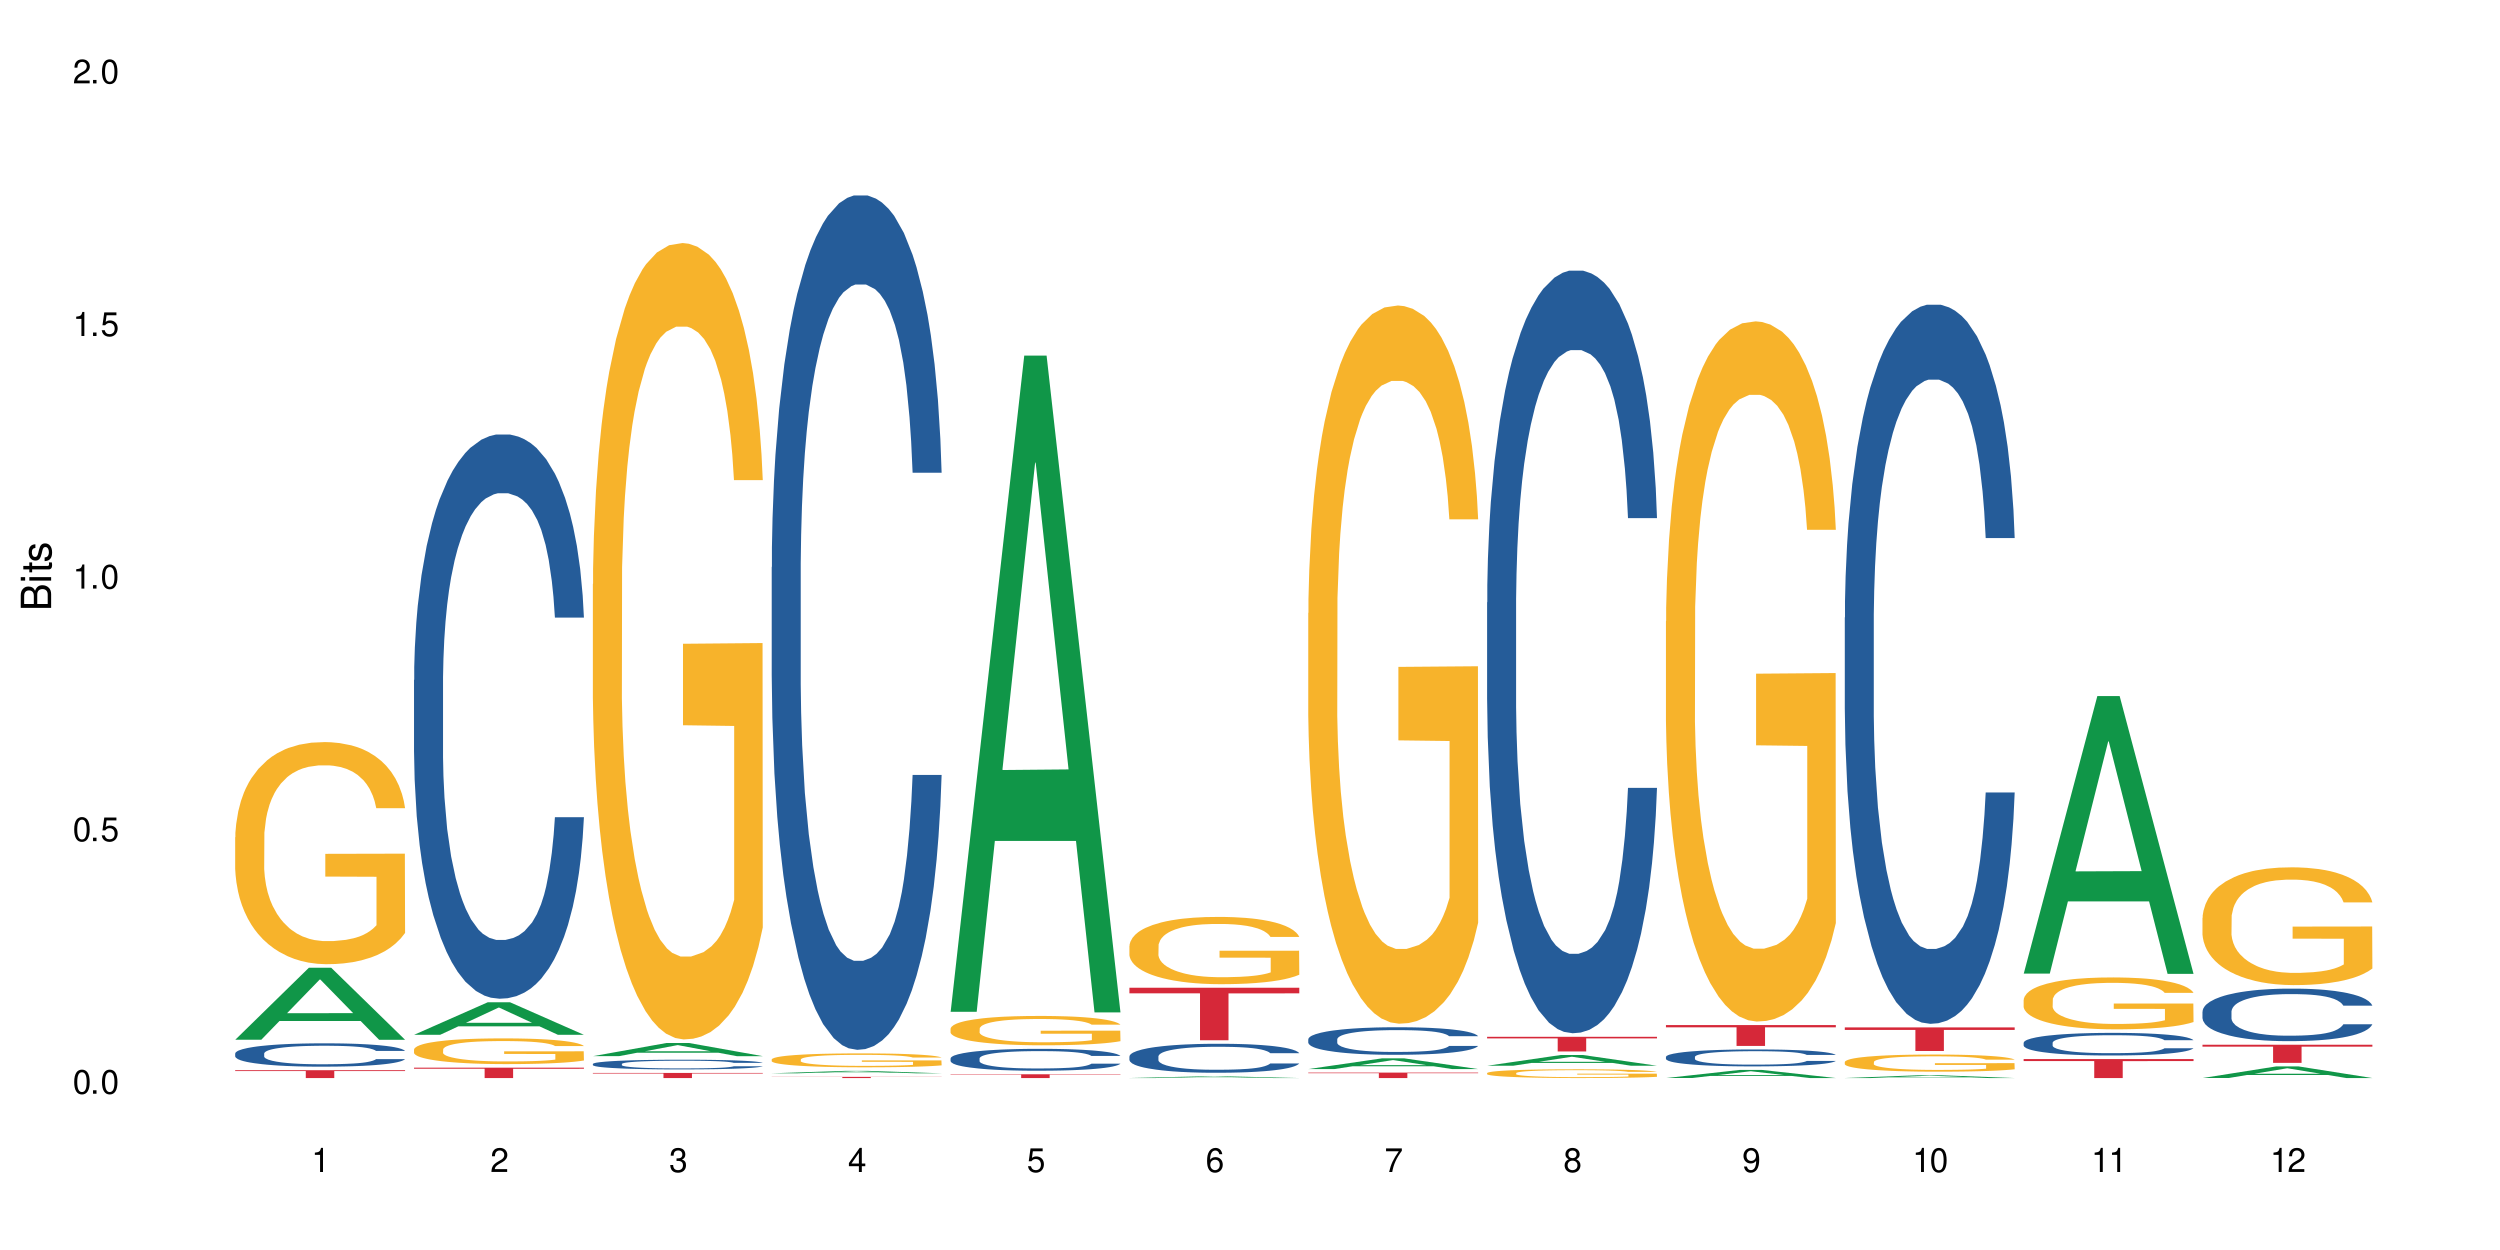 <?xml version="1.0" encoding="UTF-8"?>
<svg xmlns="http://www.w3.org/2000/svg" xmlns:xlink="http://www.w3.org/1999/xlink" width="720" height="360" viewBox="0 0 720 360">
<defs>
<g>
<g id="glyph-0-0">
</g>
<g id="glyph-0-1">
<path d="M 2.641 -6.938 C 2 -6.938 1.422 -6.656 1.078 -6.172 C 0.641 -5.562 0.406 -4.641 0.406 -3.359 C 0.406 -1.016 1.188 0.219 2.641 0.219 C 4.078 0.219 4.859 -1.016 4.859 -3.297 C 4.859 -4.641 4.656 -5.547 4.203 -6.172 C 3.844 -6.656 3.281 -6.938 2.641 -6.938 Z M 2.641 -6.188 C 3.547 -6.188 4 -5.25 4 -3.375 C 4 -1.406 3.562 -0.484 2.625 -0.484 C 1.734 -0.484 1.281 -1.438 1.281 -3.344 C 1.281 -5.25 1.734 -6.188 2.641 -6.188 Z M 2.641 -6.188 "/>
</g>
<g id="glyph-0-2">
<path d="M 1.828 -1 L 0.828 -1 L 0.828 0 L 1.828 0 Z M 1.828 -1 "/>
</g>
<g id="glyph-0-3">
<path d="M 4.562 -6.797 L 1.062 -6.797 L 0.547 -3.094 L 1.328 -3.094 C 1.719 -3.562 2.047 -3.734 2.578 -3.734 C 3.484 -3.734 4.062 -3.109 4.062 -2.094 C 4.062 -1.125 3.484 -0.531 2.578 -0.531 C 1.828 -0.531 1.375 -0.906 1.188 -1.672 L 0.328 -1.672 C 0.453 -1.109 0.547 -0.844 0.75 -0.594 C 1.125 -0.078 1.828 0.219 2.594 0.219 C 3.969 0.219 4.922 -0.781 4.922 -2.219 C 4.922 -3.562 4.031 -4.484 2.719 -4.484 C 2.25 -4.484 1.859 -4.359 1.469 -4.062 L 1.734 -5.969 L 4.562 -5.969 Z M 4.562 -6.797 "/>
</g>
<g id="glyph-0-4">
<path d="M 2.484 -4.938 L 2.484 0 L 3.328 0 L 3.328 -6.938 L 2.766 -6.938 C 2.469 -5.875 2.281 -5.734 0.984 -5.562 L 0.984 -4.938 Z M 2.484 -4.938 "/>
</g>
<g id="glyph-0-5">
<path d="M 4.859 -0.828 L 1.281 -0.828 C 1.359 -1.406 1.672 -1.781 2.5 -2.281 L 3.469 -2.828 C 4.406 -3.344 4.906 -4.062 4.906 -4.906 C 4.906 -5.484 4.672 -6.031 4.266 -6.406 C 3.859 -6.766 3.375 -6.938 2.719 -6.938 C 1.859 -6.938 1.219 -6.625 0.844 -6.031 C 0.609 -5.672 0.5 -5.234 0.484 -4.531 L 1.328 -4.531 C 1.359 -5.016 1.406 -5.281 1.531 -5.516 C 1.75 -5.938 2.188 -6.203 2.703 -6.203 C 3.469 -6.203 4.031 -5.641 4.031 -4.891 C 4.031 -4.344 3.719 -3.859 3.125 -3.516 L 2.234 -3 C 0.812 -2.172 0.406 -1.531 0.328 -0.016 L 4.859 -0.016 Z M 4.859 -0.828 "/>
</g>
<g id="glyph-0-6">
<path d="M 2.125 -3.188 L 2.578 -3.188 C 3.5 -3.188 3.984 -2.766 3.984 -1.922 C 3.984 -1.062 3.469 -0.531 2.594 -0.531 C 1.656 -0.531 1.203 -1 1.156 -2.016 L 0.312 -2.016 C 0.344 -1.453 0.438 -1.094 0.609 -0.781 C 0.953 -0.109 1.625 0.219 2.547 0.219 C 3.953 0.219 4.859 -0.625 4.859 -1.938 C 4.859 -2.828 4.516 -3.297 3.703 -3.594 C 4.344 -3.844 4.656 -4.328 4.656 -5.031 C 4.656 -6.219 3.875 -6.938 2.578 -6.938 C 1.203 -6.938 0.484 -6.172 0.453 -4.703 L 1.297 -4.703 C 1.312 -5.125 1.344 -5.359 1.453 -5.578 C 1.641 -5.969 2.062 -6.203 2.594 -6.203 C 3.344 -6.203 3.797 -5.75 3.797 -5 C 3.797 -4.516 3.609 -4.219 3.25 -4.047 C 3.016 -3.953 2.703 -3.922 2.125 -3.906 Z M 2.125 -3.188 "/>
</g>
<g id="glyph-0-7">
<path d="M 3.141 -1.672 L 3.141 0 L 3.984 0 L 3.984 -1.672 L 4.984 -1.672 L 4.984 -2.438 L 3.984 -2.438 L 3.984 -6.938 L 3.359 -6.938 L 0.266 -2.578 L 0.266 -1.672 Z M 3.141 -2.438 L 1 -2.438 L 3.141 -5.5 Z M 3.141 -2.438 "/>
</g>
<g id="glyph-0-8">
<path d="M 4.781 -5.125 C 4.609 -6.266 3.891 -6.938 2.844 -6.938 C 2.094 -6.938 1.422 -6.578 1.031 -5.953 C 0.594 -5.266 0.406 -4.422 0.406 -3.172 C 0.406 -2 0.578 -1.25 0.984 -0.641 C 1.359 -0.078 1.953 0.219 2.703 0.219 C 3.984 0.219 4.922 -0.75 4.922 -2.094 C 4.922 -3.375 4.062 -4.281 2.844 -4.281 C 2.172 -4.281 1.641 -4.031 1.281 -3.516 C 1.281 -5.234 1.828 -6.188 2.797 -6.188 C 3.391 -6.188 3.797 -5.797 3.938 -5.125 Z M 2.734 -3.531 C 3.547 -3.531 4.062 -2.953 4.062 -2.031 C 4.062 -1.156 3.484 -0.531 2.703 -0.531 C 1.922 -0.531 1.328 -1.188 1.328 -2.078 C 1.328 -2.938 1.906 -3.531 2.734 -3.531 Z M 2.734 -3.531 "/>
</g>
<g id="glyph-0-9">
<path d="M 4.984 -6.797 L 0.438 -6.797 L 0.438 -5.969 L 4.109 -5.969 C 2.5 -3.656 1.828 -2.234 1.328 0 L 2.219 0 C 2.594 -2.172 3.453 -4.047 4.984 -6.094 Z M 4.984 -6.797 "/>
</g>
<g id="glyph-0-10">
<path d="M 3.75 -3.656 C 4.469 -4.094 4.688 -4.438 4.688 -5.078 C 4.688 -6.172 3.844 -6.938 2.641 -6.938 C 1.438 -6.938 0.594 -6.172 0.594 -5.094 C 0.594 -4.438 0.812 -4.094 1.516 -3.656 C 0.734 -3.266 0.359 -2.703 0.359 -1.922 C 0.359 -0.656 1.281 0.219 2.641 0.219 C 3.984 0.219 4.922 -0.656 4.922 -1.922 C 4.922 -2.703 4.531 -3.266 3.75 -3.656 Z M 2.641 -6.188 C 3.359 -6.188 3.812 -5.75 3.812 -5.062 C 3.812 -4.406 3.344 -3.984 2.641 -3.984 C 1.922 -3.984 1.453 -4.406 1.453 -5.078 C 1.453 -5.75 1.922 -6.188 2.641 -6.188 Z M 2.641 -3.266 C 3.484 -3.266 4.062 -2.719 4.062 -1.906 C 4.062 -1.078 3.484 -0.531 2.625 -0.531 C 1.797 -0.531 1.219 -1.094 1.219 -1.906 C 1.219 -2.719 1.781 -3.266 2.641 -3.266 Z M 2.641 -3.266 "/>
</g>
<g id="glyph-0-11">
<path d="M 0.516 -1.578 C 0.672 -0.453 1.406 0.219 2.438 0.219 C 3.188 0.219 3.859 -0.141 4.266 -0.766 C 4.688 -1.453 4.891 -2.297 4.891 -3.547 C 4.891 -4.719 4.703 -5.453 4.312 -6.078 C 3.938 -6.641 3.344 -6.938 2.594 -6.938 C 1.297 -6.938 0.359 -5.969 0.359 -4.625 C 0.359 -3.344 1.234 -2.453 2.453 -2.453 C 3.094 -2.453 3.578 -2.672 4.016 -3.203 C 4 -1.484 3.469 -0.531 2.5 -0.531 C 1.906 -0.531 1.484 -0.906 1.359 -1.578 Z M 2.578 -6.203 C 3.375 -6.203 3.969 -5.531 3.969 -4.641 C 3.969 -3.797 3.391 -3.188 2.547 -3.188 C 1.734 -3.188 1.234 -3.766 1.234 -4.688 C 1.234 -5.562 1.797 -6.203 2.578 -6.203 Z M 2.578 -6.203 "/>
</g>
<g id="glyph-1-0">
</g>
<g id="glyph-1-1">
<path d="M 0 -0.953 L 0 -4.891 C 0 -5.719 -0.234 -6.344 -0.734 -6.797 C -1.188 -7.234 -1.812 -7.469 -2.5 -7.469 C -3.547 -7.469 -4.188 -7 -4.625 -5.875 C -4.984 -6.688 -5.625 -7.094 -6.531 -7.094 C -7.172 -7.094 -7.734 -6.859 -8.141 -6.391 C -8.562 -5.922 -8.75 -5.344 -8.75 -4.5 L -8.75 -0.953 Z M -4.984 -2.062 L -7.766 -2.062 L -7.766 -4.219 C -7.766 -4.844 -7.688 -5.203 -7.453 -5.5 C -7.219 -5.812 -6.859 -5.969 -6.375 -5.969 C -5.891 -5.969 -5.531 -5.812 -5.297 -5.5 C -5.062 -5.203 -4.984 -4.844 -4.984 -4.219 Z M -0.984 -2.062 L -4 -2.062 L -4 -4.781 C -4 -5.766 -3.438 -6.359 -2.484 -6.359 C -1.547 -6.359 -0.984 -5.766 -0.984 -4.781 Z M -0.984 -2.062 "/>
</g>
<g id="glyph-1-2">
<path d="M -6.281 -1.797 L -6.281 -0.797 L 0 -0.797 L 0 -1.797 Z M -8.75 -1.797 L -8.75 -0.797 L -7.484 -0.797 L -7.484 -1.797 Z M -8.75 -1.797 "/>
</g>
<g id="glyph-1-3">
<path d="M -6.281 -3.047 L -6.281 -2.016 L -8.016 -2.016 L -8.016 -1.016 L -6.281 -1.016 L -6.281 -0.172 L -5.469 -0.172 L -5.469 -1.016 L -0.719 -1.016 C -0.078 -1.016 0.281 -1.453 0.281 -2.234 C 0.281 -2.5 0.25 -2.719 0.188 -3.047 L -0.641 -3.047 C -0.609 -2.906 -0.594 -2.766 -0.594 -2.562 C -0.594 -2.141 -0.719 -2.016 -1.156 -2.016 L -5.469 -2.016 L -5.469 -3.047 Z M -6.281 -3.047 "/>
</g>
<g id="glyph-1-4">
<path d="M -4.531 -5.25 C -5.766 -5.25 -6.469 -4.422 -6.469 -2.969 C -6.469 -1.516 -5.719 -0.562 -4.547 -0.562 C -3.562 -0.562 -3.094 -1.062 -2.734 -2.562 L -2.516 -3.484 C -2.344 -4.188 -2.094 -4.469 -1.641 -4.469 C -1.047 -4.469 -0.641 -3.875 -0.641 -3 C -0.641 -2.453 -0.797 -2 -1.062 -1.75 C -1.25 -1.594 -1.422 -1.531 -1.875 -1.469 L -1.875 -0.406 C -0.422 -0.453 0.281 -1.266 0.281 -2.922 C 0.281 -4.5 -0.5 -5.516 -1.719 -5.516 C -2.656 -5.516 -3.172 -4.984 -3.469 -3.734 L -3.703 -2.766 C -3.891 -1.953 -4.156 -1.609 -4.594 -1.609 C -5.188 -1.609 -5.547 -2.125 -5.547 -2.938 C -5.547 -3.75 -5.203 -4.172 -4.531 -4.203 Z M -4.531 -5.25 "/>
</g>
</g>
</defs>
<rect x="-72" y="-36" width="864" height="432" fill="rgb(100%, 100%, 100%)" fill-opacity="1"/>
<path fill-rule="nonzero" fill="rgb(6.275%, 58.824%, 28.235%)" fill-opacity="1" d="M 67.73 299.441 L 67.785 299.422 L 88.957 278.711 L 95.387 278.711 L 116.664 299.461 L 109.188 299.461 L 103.855 294.043 L 80.488 294.043 L 75.258 299.441 L 67.73 299.441 L 82.734 291.805 L 101.711 291.785 L 92.25 282.102 L 92.145 282.082 L 92.039 282.141 L 82.684 291.785 L 82.734 291.805 Z M 67.73 299.441 "/>
<path fill-rule="nonzero" fill="rgb(14.51%, 36.078%, 60%)" fill-opacity="1" d="M 67.73 303.406 L 67.789 303.398 L 67.789 303.254 L 67.969 303.02 L 68.387 302.723 L 68.805 302.52 L 69.879 302.16 L 71.371 301.809 L 72.922 301.539 L 74.055 301.379 L 75.07 301.254 L 77.398 301.027 L 78.891 300.91 L 80.5 300.805 L 82.469 300.703 L 83.902 300.641 L 87.125 300.543 L 89.512 300.5 L 91.363 300.48 L 95.359 300.48 L 97.746 300.504 L 99.477 300.535 L 101.387 300.586 L 102.996 300.641 L 105.801 300.777 L 108.309 300.949 L 109.441 301.047 L 111.234 301.238 L 112.605 301.422 L 113.559 301.582 L 114.633 301.809 L 115.59 302.086 L 116.305 302.398 L 116.664 302.664 L 108.309 302.664 L 107.891 302.418 L 107.414 302.227 L 106.52 301.973 L 105.625 301.797 L 104.371 301.617 L 103.238 301.5 L 101.684 301.383 L 100.312 301.309 L 98.879 301.254 L 97.508 301.219 L 94.883 301.18 L 91.84 301.18 L 90.707 301.195 L 88.379 301.242 L 87.125 301.285 L 85.336 301.371 L 84.082 301.453 L 82.59 301.574 L 81.574 301.68 L 80.32 301.84 L 79.426 301.98 L 78.414 302.184 L 77.816 302.336 L 77.277 302.508 L 76.801 302.711 L 76.441 302.926 L 76.203 303.152 L 76.086 303.375 L 76.086 304.328 L 76.203 304.547 L 76.504 304.809 L 77.277 305.18 L 78.414 305.508 L 79.727 305.766 L 80.977 305.949 L 81.695 306.035 L 82.648 306.133 L 84.141 306.258 L 86.289 306.379 L 87.543 306.43 L 89.453 306.477 L 91.422 306.504 L 94.047 306.504 L 96.375 306.477 L 97.926 306.449 L 99.535 306.398 L 101.746 306.293 L 103.117 306.195 L 104.312 306.078 L 105.207 305.961 L 105.801 305.863 L 106.699 305.672 L 107.414 305.465 L 107.949 305.25 L 108.309 305.039 L 116.664 305.039 L 116.305 305.285 L 115.77 305.527 L 115.23 305.703 L 114.395 305.918 L 113.441 306.109 L 112.066 306.324 L 110.934 306.465 L 109.441 306.621 L 108.07 306.734 L 106.578 306.84 L 104.371 306.965 L 102.938 307.023 L 101.387 307.082 L 99.535 307.129 L 97.211 307.172 L 94.703 307.195 L 92.375 307.203 L 89.871 307.191 L 88.02 307.168 L 85.574 307.109 L 82.531 307 L 80.32 306.883 L 78.59 306.766 L 77.102 306.645 L 75.43 306.477 L 73.281 306.207 L 71.969 306 L 71.074 305.828 L 70.059 305.586 L 69.344 305.371 L 68.508 305.027 L 67.91 304.59 L 67.73 304.254 Z M 67.73 303.406 "/>
<path fill-rule="nonzero" fill="rgb(96.863%, 70.196%, 16.863%)" fill-opacity="1" d="M 67.73 241.117 L 67.789 241.059 L 67.789 239.891 L 68.031 237.262 L 68.625 233.641 L 69.402 230.66 L 70.238 228.324 L 70.773 227.098 L 71.668 225.344 L 72.445 224.059 L 74.414 221.43 L 76.922 218.977 L 78.293 217.922 L 79.844 216.93 L 82.051 215.82 L 83.066 215.41 L 86.172 214.477 L 89.691 213.891 L 93.57 213.719 L 95.359 213.777 L 97.805 214.008 L 101.148 214.652 L 103.059 215.234 L 104.551 215.82 L 106.102 216.578 L 108.012 217.75 L 109.801 219.148 L 111.234 220.551 L 112.664 222.305 L 113.859 224.176 L 114.871 226.219 L 115.77 228.672 L 116.305 230.719 L 116.664 232.762 L 108.367 232.762 L 107.891 230.719 L 107.355 229.141 L 106.461 227.211 L 105.562 225.812 L 104.668 224.699 L 102.996 223.18 L 101.566 222.246 L 99.777 221.43 L 98.047 220.902 L 96.074 220.551 L 94.883 220.438 L 91.719 220.438 L 88.855 220.844 L 87.184 221.312 L 85.992 221.781 L 84.32 222.656 L 83.305 223.355 L 82.707 223.824 L 80.918 225.637 L 79.727 227.27 L 79.07 228.383 L 78.234 230.133 L 77.637 231.711 L 76.98 234.047 L 76.621 235.801 L 76.145 239.773 L 76.086 250.289 L 76.266 252.512 L 76.621 254.906 L 77.102 257.008 L 77.816 259.23 L 78.531 260.922 L 79.785 263.203 L 80.859 264.719 L 81.695 265.715 L 83.305 267.293 L 83.961 267.816 L 85.512 268.867 L 87.125 269.688 L 89.094 270.387 L 90.586 270.738 L 92.973 271.031 L 96.016 271.031 L 99.598 270.68 L 101.863 270.211 L 103.414 269.746 L 104.43 269.336 L 105.684 268.691 L 106.578 268.109 L 107.414 267.465 L 108.43 266.473 L 108.43 252.512 L 93.688 252.453 L 93.688 245.906 L 116.602 245.852 L 116.664 268.691 L 115.41 270.27 L 113.859 271.789 L 112.367 272.957 L 110.816 273.953 L 108.605 275.062 L 106.816 275.762 L 104.07 276.582 L 101.566 277.105 L 98.941 277.457 L 96.613 277.633 L 93.867 277.691 L 91.422 277.574 L 88.797 277.223 L 86.707 276.754 L 84.797 276.172 L 82.887 275.41 L 80.5 274.184 L 78.949 273.191 L 77.34 271.965 L 75.727 270.504 L 74.297 268.926 L 73.34 267.699 L 72.387 266.297 L 71.371 264.547 L 70.418 262.559 L 69.699 260.746 L 69.043 258.703 L 68.566 256.773 L 68.09 254.145 L 67.852 252.043 L 67.73 250.23 Z M 67.73 241.117 "/>
<path fill-rule="nonzero" fill="rgb(83.922%, 15.686%, 22.353%)" fill-opacity="1" d="M 67.73 308.223 L 116.664 308.223 L 116.664 308.465 L 96.27 308.469 L 96.27 310.477 L 88.066 310.477 L 88.066 308.469 L 87.945 308.465 L 67.73 308.465 Z M 67.73 308.223 "/>
<path fill-rule="nonzero" fill="rgb(6.275%, 58.824%, 28.235%)" fill-opacity="1" d="M 119.238 298.023 L 119.289 298.012 L 140.465 288.656 L 146.895 288.656 L 168.172 298.031 L 160.695 298.031 L 155.363 295.586 L 131.996 295.586 L 126.766 298.023 L 119.238 298.023 L 134.242 294.57 L 153.219 294.562 L 143.758 290.188 L 143.652 290.18 L 143.547 290.207 L 134.191 294.562 L 134.242 294.57 Z M 119.238 298.023 "/>
<path fill-rule="nonzero" fill="rgb(14.51%, 36.078%, 60%)" fill-opacity="1" d="M 119.238 195.844 L 119.297 195.691 L 119.297 192.129 L 119.477 186.484 L 119.895 179.355 L 120.312 174.453 L 121.387 165.688 L 122.879 157.223 L 124.43 150.688 L 125.562 146.824 L 126.578 143.855 L 128.906 138.359 L 130.398 135.535 L 132.008 133.012 L 133.977 130.488 L 135.41 129 L 138.633 126.625 L 141.02 125.586 L 142.871 125.141 L 146.867 125.141 L 149.254 125.734 L 150.984 126.477 L 152.895 127.664 L 154.504 129 L 157.309 132.27 L 159.816 136.43 L 160.949 138.805 L 162.742 143.41 L 164.113 147.863 L 165.066 151.727 L 166.141 157.223 L 167.098 163.906 L 167.812 171.48 L 168.172 177.867 L 159.816 177.867 L 159.398 171.926 L 158.922 167.324 L 158.027 161.234 L 157.133 156.926 L 155.879 152.617 L 154.746 149.797 L 153.191 146.973 L 151.82 145.191 L 150.387 143.855 L 149.016 142.965 L 146.391 142.07 L 143.348 142.07 L 142.211 142.371 L 139.887 143.559 L 138.633 144.598 L 136.844 146.676 L 135.59 148.609 L 134.098 151.578 L 133.082 154.102 L 131.828 157.965 L 130.934 161.383 L 129.922 166.285 L 129.324 169.996 L 128.785 174.156 L 128.309 179.059 L 127.949 184.258 L 127.711 189.75 L 127.594 195.098 L 127.594 218.121 L 127.711 223.469 L 128.012 229.707 L 128.785 238.77 L 129.922 246.641 L 131.234 252.879 L 132.484 257.336 L 133.203 259.414 L 134.156 261.793 L 135.648 264.762 L 137.797 267.734 L 139.051 268.922 L 140.961 270.109 L 142.93 270.703 L 145.555 270.703 L 147.883 270.109 L 149.434 269.367 L 151.043 268.18 L 153.254 265.652 L 154.625 263.277 L 155.816 260.453 L 156.715 257.633 L 157.309 255.258 L 158.207 250.652 L 158.922 245.602 L 159.457 240.402 L 159.816 235.352 L 168.172 235.352 L 167.812 241.293 L 167.277 247.086 L 166.738 251.395 L 165.902 256.594 L 164.949 261.199 L 163.574 266.395 L 162.441 269.812 L 160.949 273.527 L 159.578 276.348 L 158.086 278.871 L 155.879 281.844 L 154.445 283.328 L 152.895 284.664 L 151.043 285.855 L 148.719 286.895 L 146.211 287.488 L 143.883 287.637 L 141.379 287.34 L 139.527 286.746 L 137.082 285.41 L 134.039 282.734 L 131.828 279.914 L 130.098 277.09 L 128.605 274.121 L 126.938 270.109 L 124.789 263.574 L 123.477 258.523 L 122.582 254.363 L 121.566 248.57 L 120.852 243.375 L 120.016 235.055 L 119.418 224.508 L 119.238 216.34 Z M 119.238 195.844 "/>
<path fill-rule="nonzero" fill="rgb(96.863%, 70.196%, 16.863%)" fill-opacity="1" d="M 119.238 302.227 L 119.297 302.219 L 119.297 302.086 L 119.535 301.781 L 120.133 301.359 L 120.91 301.016 L 121.746 300.746 L 122.281 300.602 L 123.176 300.398 L 123.953 300.25 L 125.922 299.945 L 128.43 299.66 L 129.801 299.539 L 131.352 299.426 L 133.559 299.297 L 134.574 299.25 L 137.676 299.141 L 141.199 299.074 L 145.078 299.051 L 146.867 299.059 L 149.312 299.086 L 152.656 299.16 L 154.566 299.227 L 156.059 299.297 L 157.609 299.383 L 159.52 299.52 L 161.309 299.68 L 162.742 299.844 L 164.172 300.047 L 165.367 300.262 L 166.379 300.5 L 167.277 300.785 L 167.812 301.023 L 168.172 301.258 L 159.875 301.258 L 159.398 301.023 L 158.863 300.84 L 157.965 300.617 L 157.07 300.453 L 156.176 300.324 L 154.504 300.148 L 153.074 300.039 L 151.281 299.945 L 149.551 299.883 L 147.582 299.844 L 146.391 299.832 L 143.227 299.832 L 140.363 299.879 L 138.691 299.934 L 137.5 299.984 L 135.828 300.086 L 134.812 300.168 L 134.215 300.223 L 132.426 300.434 L 131.234 300.621 L 130.578 300.75 L 129.742 300.953 L 129.145 301.137 L 128.488 301.406 L 128.129 301.609 L 127.652 302.07 L 127.594 303.289 L 127.773 303.547 L 128.129 303.824 L 128.605 304.066 L 129.324 304.324 L 130.039 304.52 L 131.293 304.785 L 132.367 304.961 L 133.203 305.078 L 134.812 305.258 L 135.469 305.32 L 137.02 305.441 L 138.633 305.535 L 140.602 305.617 L 142.094 305.66 L 144.48 305.691 L 147.523 305.691 L 151.105 305.652 L 153.371 305.598 L 154.922 305.543 L 155.938 305.496 L 157.191 305.422 L 158.086 305.355 L 158.922 305.281 L 159.938 305.164 L 159.938 303.547 L 145.195 303.539 L 145.195 302.781 L 168.109 302.773 L 168.172 305.422 L 166.918 305.605 L 165.367 305.781 L 163.875 305.914 L 162.324 306.031 L 160.113 306.16 L 158.324 306.242 L 155.578 306.336 L 153.074 306.395 L 150.449 306.438 L 148.121 306.457 L 145.375 306.465 L 142.93 306.449 L 140.305 306.41 L 138.215 306.355 L 136.305 306.289 L 134.395 306.199 L 132.008 306.059 L 130.457 305.941 L 128.848 305.801 L 127.234 305.633 L 125.801 305.449 L 124.848 305.305 L 123.895 305.145 L 122.879 304.941 L 121.926 304.711 L 121.207 304.5 L 120.551 304.266 L 120.074 304.039 L 119.598 303.734 L 119.359 303.492 L 119.238 303.281 Z M 119.238 302.227 "/>
<path fill-rule="nonzero" fill="rgb(83.922%, 15.686%, 22.353%)" fill-opacity="1" d="M 119.238 307.484 L 168.172 307.484 L 168.172 307.805 L 147.777 307.809 L 147.777 310.477 L 139.574 310.477 L 139.574 307.812 L 139.453 307.805 L 119.238 307.805 Z M 119.238 307.484 "/>
<path fill-rule="nonzero" fill="rgb(6.275%, 58.824%, 28.235%)" fill-opacity="1" d="M 170.746 304.172 L 170.797 304.168 L 191.973 300.379 L 198.402 300.379 L 219.68 304.176 L 212.203 304.176 L 206.871 303.184 L 183.504 303.184 L 178.273 304.172 L 170.746 304.172 L 185.75 302.773 L 204.727 302.77 L 195.266 301 L 195.16 300.996 L 195.055 301.008 L 185.699 302.77 L 185.75 302.773 Z M 170.746 304.172 "/>
<path fill-rule="nonzero" fill="rgb(14.51%, 36.078%, 60%)" fill-opacity="1" d="M 170.746 306.414 L 170.805 306.41 L 170.805 306.348 L 170.984 306.25 L 171.402 306.129 L 171.82 306.043 L 172.895 305.895 L 174.387 305.75 L 175.938 305.637 L 177.07 305.57 L 178.086 305.52 L 180.414 305.426 L 181.906 305.375 L 183.516 305.332 L 185.484 305.289 L 186.918 305.266 L 190.141 305.223 L 192.527 305.203 L 194.375 305.199 L 198.375 305.199 L 200.762 305.207 L 202.492 305.219 L 204.402 305.242 L 206.012 305.266 L 208.816 305.32 L 211.324 305.391 L 212.457 305.434 L 214.25 305.512 L 215.621 305.59 L 216.574 305.652 L 217.648 305.75 L 218.605 305.863 L 219.32 305.992 L 219.68 306.105 L 211.324 306.105 L 210.906 306 L 210.43 305.922 L 209.535 305.816 L 208.641 305.742 L 207.387 305.668 L 206.25 305.621 L 204.699 305.574 L 203.328 305.543 L 201.895 305.52 L 200.523 305.504 L 197.898 305.488 L 194.855 305.488 L 193.719 305.492 L 191.395 305.516 L 190.141 305.531 L 188.352 305.566 L 187.098 305.602 L 185.605 305.652 L 184.59 305.695 L 183.336 305.762 L 182.441 305.82 L 181.426 305.906 L 180.832 305.969 L 180.293 306.039 L 179.816 306.125 L 179.457 306.215 L 179.219 306.309 L 179.102 306.398 L 179.102 306.797 L 179.219 306.887 L 179.52 306.996 L 180.293 307.148 L 181.426 307.285 L 182.742 307.395 L 183.992 307.469 L 184.711 307.504 L 185.664 307.547 L 187.156 307.598 L 189.305 307.648 L 190.559 307.668 L 192.469 307.688 L 194.438 307.699 L 197.062 307.699 L 199.391 307.688 L 200.941 307.676 L 202.551 307.656 L 204.762 307.613 L 206.133 307.57 L 207.324 307.523 L 208.223 307.473 L 208.816 307.434 L 209.711 307.355 L 210.43 307.27 L 210.965 307.18 L 211.324 307.09 L 219.68 307.09 L 219.32 307.195 L 218.785 307.293 L 218.246 307.367 L 217.41 307.457 L 216.457 307.535 L 215.082 307.625 L 213.949 307.684 L 212.457 307.746 L 211.086 307.797 L 209.594 307.84 L 207.387 307.891 L 205.953 307.918 L 204.402 307.938 L 202.551 307.961 L 200.227 307.977 L 197.719 307.988 L 195.391 307.988 L 192.887 307.984 L 191.035 307.977 L 188.59 307.953 L 185.547 307.906 L 183.336 307.855 L 181.605 307.809 L 180.113 307.758 L 178.445 307.688 L 176.297 307.578 L 174.984 307.488 L 174.086 307.418 L 173.074 307.32 L 172.355 307.23 L 171.523 307.086 L 170.926 306.906 L 170.746 306.766 Z M 170.746 306.414 "/>
<path fill-rule="nonzero" fill="rgb(96.863%, 70.196%, 16.863%)" fill-opacity="1" d="M 170.746 168.23 L 170.805 168.023 L 170.805 163.832 L 171.043 154.406 L 171.641 141.418 L 172.418 130.738 L 173.254 122.359 L 173.789 117.961 L 174.684 111.676 L 175.461 107.066 L 177.43 97.641 L 179.938 88.844 L 181.309 85.074 L 182.859 81.512 L 185.066 77.531 L 186.082 76.066 L 189.184 72.715 L 192.707 70.621 L 196.586 69.992 L 198.375 70.199 L 200.82 71.039 L 204.164 73.344 L 206.074 75.438 L 207.566 77.531 L 209.117 80.254 L 211.027 84.445 L 212.816 89.473 L 214.25 94.5 L 215.68 100.781 L 216.875 107.484 L 217.887 114.816 L 218.785 123.613 L 219.32 130.945 L 219.68 138.277 L 211.383 138.277 L 210.906 130.945 L 210.371 125.289 L 209.473 118.379 L 208.578 113.352 L 207.684 109.371 L 206.012 103.926 L 204.582 100.574 L 202.789 97.641 L 201.059 95.754 L 199.09 94.5 L 197.898 94.078 L 194.734 94.078 L 191.871 95.547 L 190.199 97.223 L 189.008 98.898 L 187.336 102.039 L 186.32 104.555 L 185.723 106.23 L 183.934 112.723 L 182.742 118.586 L 182.086 122.566 L 181.25 128.852 L 180.652 134.508 L 179.996 142.887 L 179.637 149.168 L 179.16 163.414 L 179.102 201.117 L 179.281 209.078 L 179.637 217.664 L 180.113 225.207 L 180.832 233.164 L 181.547 239.242 L 182.801 247.41 L 183.875 252.855 L 184.711 256.418 L 186.32 262.074 L 186.977 263.957 L 188.527 267.727 L 190.141 270.66 L 192.109 273.176 L 193.602 274.43 L 195.988 275.477 L 199.031 275.477 L 202.613 274.223 L 204.879 272.547 L 206.43 270.871 L 207.445 269.402 L 208.699 267.098 L 209.594 265.004 L 210.43 262.699 L 211.445 259.141 L 211.445 209.078 L 196.703 208.867 L 196.703 185.406 L 219.617 185.199 L 219.68 267.098 L 218.426 272.754 L 216.875 278.203 L 215.383 282.391 L 213.832 285.953 L 211.621 289.93 L 209.832 292.445 L 207.086 295.379 L 204.582 297.262 L 201.957 298.52 L 199.629 299.148 L 196.883 299.359 L 194.438 298.938 L 191.812 297.684 L 189.723 296.008 L 187.812 293.91 L 185.902 291.188 L 183.516 286.789 L 181.965 283.23 L 180.355 278.828 L 178.742 273.594 L 177.309 267.938 L 176.355 263.539 L 175.402 258.512 L 174.387 252.227 L 173.43 245.105 L 172.715 238.613 L 172.059 231.281 L 171.582 224.367 L 171.105 214.941 L 170.867 207.402 L 170.746 200.906 Z M 170.746 168.23 "/>
<path fill-rule="nonzero" fill="rgb(83.922%, 15.686%, 22.353%)" fill-opacity="1" d="M 170.746 309.012 L 219.68 309.012 L 219.68 309.168 L 199.285 309.168 L 199.285 310.477 L 191.078 310.477 L 191.078 309.172 L 190.961 309.168 L 170.746 309.168 Z M 170.746 309.012 "/>
<path fill-rule="nonzero" fill="rgb(6.275%, 58.824%, 28.235%)" fill-opacity="1" d="M 222.254 309.113 L 222.305 309.109 L 243.48 308.41 L 249.91 308.41 L 271.188 309.113 L 263.711 309.113 L 258.379 308.93 L 235.008 308.93 L 229.781 309.113 L 222.254 309.113 L 237.258 308.852 L 256.234 308.852 L 246.773 308.523 L 246.562 308.523 L 237.207 308.852 L 237.258 308.852 Z M 222.254 309.113 "/>
<path fill-rule="nonzero" fill="rgb(14.51%, 36.078%, 60%)" fill-opacity="1" d="M 222.254 163.359 L 222.312 163.133 L 222.312 157.734 L 222.492 149.188 L 222.91 138.395 L 223.328 130.973 L 224.402 117.703 L 225.895 104.883 L 227.445 94.984 L 228.578 89.137 L 229.594 84.641 L 231.922 76.316 L 233.414 72.043 L 235.023 68.219 L 236.992 64.395 L 238.426 62.148 L 241.648 58.547 L 244.035 56.973 L 245.883 56.301 L 249.883 56.301 L 252.27 57.199 L 254 58.324 L 255.91 60.125 L 257.52 62.148 L 260.324 67.094 L 262.832 73.395 L 263.965 76.992 L 265.754 83.965 L 267.129 90.711 L 268.082 96.559 L 269.156 104.883 L 270.113 115.004 L 270.828 126.473 L 271.188 136.145 L 262.832 136.145 L 262.414 127.148 L 261.938 120.176 L 261.043 110.953 L 260.145 104.43 L 258.895 97.91 L 257.758 93.637 L 256.207 89.363 L 254.836 86.664 L 253.402 84.641 L 252.031 83.289 L 249.406 81.941 L 246.363 81.941 L 245.227 82.391 L 242.902 84.188 L 241.648 85.762 L 239.855 88.914 L 238.605 91.836 L 237.113 96.336 L 236.098 100.156 L 234.844 106.004 L 233.949 111.18 L 232.934 118.602 L 232.34 124.223 L 231.801 130.52 L 231.324 137.945 L 230.965 145.816 L 230.727 154.137 L 230.609 162.234 L 230.609 197.098 L 230.727 205.191 L 231.027 214.641 L 231.801 228.359 L 232.934 240.281 L 234.25 249.727 L 235.5 256.473 L 236.219 259.621 L 237.172 263.223 L 238.664 267.719 L 240.812 272.219 L 242.066 274.016 L 243.977 275.816 L 245.945 276.715 L 248.57 276.715 L 250.898 275.816 L 252.449 274.691 L 254.059 272.891 L 256.266 269.07 L 257.641 265.469 L 258.832 261.195 L 259.73 256.922 L 260.324 253.324 L 261.219 246.352 L 261.938 238.707 L 262.473 230.832 L 262.832 223.188 L 271.188 223.188 L 270.828 232.184 L 270.289 240.953 L 269.754 247.477 L 268.918 255.348 L 267.965 262.32 L 266.59 270.191 L 265.457 275.367 L 263.965 280.988 L 262.594 285.262 L 261.102 289.086 L 258.895 293.586 L 257.461 295.832 L 255.91 297.859 L 254.059 299.656 L 251.73 301.23 L 249.227 302.133 L 246.898 302.355 L 244.391 301.906 L 242.543 301.008 L 240.098 298.98 L 237.051 294.934 L 234.844 290.66 L 233.113 286.387 L 231.621 281.891 L 229.953 275.816 L 227.805 265.918 L 226.492 258.273 L 225.594 251.977 L 224.582 243.203 L 223.863 235.332 L 223.031 222.734 L 222.434 206.766 L 222.254 194.398 Z M 222.254 163.359 "/>
<path fill-rule="nonzero" fill="rgb(96.863%, 70.196%, 16.863%)" fill-opacity="1" d="M 222.254 305.094 L 222.312 305.09 L 222.312 305.02 L 222.551 304.852 L 223.148 304.625 L 223.926 304.438 L 224.762 304.293 L 225.297 304.215 L 226.191 304.105 L 226.969 304.023 L 228.938 303.859 L 231.445 303.707 L 232.816 303.641 L 234.367 303.578 L 236.574 303.508 L 237.59 303.484 L 240.691 303.426 L 244.215 303.387 L 248.094 303.375 L 249.883 303.379 L 252.328 303.395 L 255.672 303.434 L 257.582 303.473 L 259.07 303.508 L 260.625 303.555 L 262.535 303.629 L 264.324 303.719 L 265.754 303.805 L 267.188 303.914 L 268.383 304.031 L 269.395 304.16 L 270.289 304.316 L 270.828 304.441 L 271.188 304.57 L 262.891 304.57 L 262.414 304.441 L 261.875 304.344 L 260.98 304.223 L 260.086 304.137 L 259.191 304.066 L 257.52 303.969 L 256.09 303.91 L 254.297 303.859 L 252.566 303.828 L 250.598 303.805 L 249.406 303.797 L 246.242 303.797 L 243.379 303.824 L 241.707 303.852 L 240.516 303.883 L 238.844 303.938 L 237.828 303.98 L 237.23 304.012 L 235.441 304.125 L 234.25 304.227 L 233.59 304.297 L 232.758 304.406 L 232.16 304.504 L 231.504 304.652 L 231.145 304.762 L 230.668 305.012 L 230.609 305.672 L 230.785 305.809 L 231.145 305.961 L 231.621 306.09 L 232.34 306.23 L 233.055 306.336 L 234.309 306.48 L 235.383 306.574 L 236.219 306.637 L 237.828 306.734 L 238.484 306.77 L 240.035 306.836 L 241.648 306.887 L 243.617 306.93 L 245.109 306.953 L 247.496 306.969 L 250.539 306.969 L 254.121 306.949 L 256.387 306.918 L 257.938 306.891 L 258.953 306.863 L 260.207 306.824 L 261.102 306.789 L 261.938 306.746 L 262.949 306.684 L 262.949 305.809 L 248.211 305.805 L 248.211 305.395 L 271.125 305.391 L 271.188 306.824 L 269.934 306.922 L 268.383 307.02 L 266.891 307.09 L 265.34 307.152 L 263.129 307.223 L 261.34 307.266 L 258.594 307.32 L 256.09 307.352 L 253.465 307.375 L 251.137 307.383 L 248.391 307.387 L 245.945 307.379 L 243.32 307.359 L 241.23 307.328 L 239.32 307.293 L 237.41 307.246 L 235.023 307.168 L 233.473 307.105 L 231.859 307.027 L 230.25 306.938 L 228.816 306.84 L 227.863 306.762 L 226.91 306.672 L 225.895 306.562 L 224.938 306.438 L 224.223 306.324 L 223.566 306.199 L 223.09 306.078 L 222.613 305.91 L 222.375 305.781 L 222.254 305.668 Z M 222.254 305.094 "/>
<path fill-rule="nonzero" fill="rgb(83.922%, 15.686%, 22.353%)" fill-opacity="1" d="M 222.254 310.133 L 271.188 310.133 L 271.188 310.168 L 250.793 310.172 L 250.793 310.477 L 242.586 310.477 L 242.586 310.172 L 242.469 310.168 L 222.254 310.168 Z M 222.254 310.133 "/>
<path fill-rule="nonzero" fill="rgb(6.275%, 58.824%, 28.235%)" fill-opacity="1" d="M 273.762 291.391 L 273.812 291.215 L 294.984 102.41 L 301.418 102.41 L 322.695 291.57 L 315.219 291.57 L 309.887 242.191 L 286.516 242.191 L 281.289 291.391 L 273.762 291.391 L 288.766 221.766 L 307.742 221.59 L 298.281 133.312 L 298.176 133.137 L 298.07 133.668 L 288.711 221.59 L 288.766 221.766 Z M 273.762 291.391 "/>
<path fill-rule="nonzero" fill="rgb(14.51%, 36.078%, 60%)" fill-opacity="1" d="M 273.762 304.812 L 273.82 304.805 L 273.82 304.668 L 274 304.449 L 274.418 304.172 L 274.836 303.98 L 275.91 303.641 L 277.402 303.312 L 278.953 303.059 L 280.086 302.91 L 281.102 302.793 L 283.43 302.582 L 284.922 302.473 L 286.531 302.375 L 288.5 302.273 L 289.934 302.219 L 293.156 302.125 L 295.543 302.086 L 297.391 302.066 L 301.391 302.066 L 303.777 302.09 L 305.508 302.121 L 307.418 302.164 L 309.027 302.219 L 311.832 302.344 L 314.34 302.504 L 315.473 302.598 L 317.262 302.777 L 318.637 302.949 L 319.59 303.098 L 320.664 303.312 L 321.621 303.57 L 322.336 303.867 L 322.695 304.113 L 314.34 304.113 L 313.922 303.883 L 313.445 303.703 L 312.551 303.469 L 311.652 303.301 L 310.402 303.133 L 309.266 303.023 L 307.715 302.914 L 306.344 302.848 L 304.91 302.793 L 303.539 302.758 L 300.914 302.727 L 297.871 302.727 L 296.734 302.738 L 294.41 302.781 L 293.156 302.824 L 291.363 302.902 L 290.113 302.977 L 288.621 303.094 L 287.605 303.191 L 286.352 303.34 L 285.457 303.473 L 284.441 303.664 L 283.848 303.809 L 283.309 303.969 L 282.832 304.16 L 282.473 304.363 L 282.234 304.574 L 282.117 304.781 L 282.117 305.676 L 282.234 305.883 L 282.535 306.125 L 283.309 306.477 L 284.441 306.781 L 285.754 307.023 L 287.008 307.195 L 287.727 307.277 L 288.68 307.371 L 290.172 307.484 L 292.32 307.602 L 293.574 307.648 L 295.484 307.691 L 297.453 307.715 L 300.078 307.715 L 302.406 307.691 L 303.957 307.664 L 305.566 307.617 L 307.773 307.52 L 309.148 307.43 L 310.34 307.316 L 311.234 307.207 L 311.832 307.117 L 312.727 306.938 L 313.445 306.742 L 313.98 306.539 L 314.34 306.344 L 322.695 306.344 L 322.336 306.574 L 321.797 306.801 L 321.262 306.965 L 320.426 307.168 L 319.473 307.348 L 318.098 307.547 L 316.965 307.68 L 315.473 307.824 L 314.102 307.934 L 312.609 308.031 L 310.402 308.148 L 308.969 308.207 L 307.418 308.258 L 305.566 308.305 L 303.238 308.344 L 300.734 308.367 L 298.406 308.371 L 295.898 308.363 L 294.051 308.34 L 291.605 308.285 L 288.559 308.184 L 286.352 308.074 L 284.621 307.965 L 283.129 307.848 L 281.461 307.691 L 279.312 307.438 L 278 307.242 L 277.102 307.082 L 276.09 306.855 L 275.371 306.656 L 274.535 306.332 L 273.941 305.922 L 273.762 305.605 Z M 273.762 304.812 "/>
<path fill-rule="nonzero" fill="rgb(96.863%, 70.196%, 16.863%)" fill-opacity="1" d="M 273.762 296.211 L 273.82 296.203 L 273.82 296.051 L 274.059 295.703 L 274.656 295.223 L 275.434 294.828 L 276.27 294.52 L 276.805 294.359 L 277.699 294.125 L 278.477 293.957 L 280.445 293.609 L 282.949 293.285 L 284.324 293.145 L 285.875 293.016 L 288.082 292.867 L 289.098 292.812 L 292.199 292.691 L 295.723 292.613 L 299.602 292.59 L 301.391 292.598 L 303.836 292.629 L 307.18 292.715 L 309.09 292.789 L 310.578 292.867 L 312.133 292.969 L 314.039 293.121 L 315.832 293.309 L 317.262 293.492 L 318.695 293.727 L 319.891 293.973 L 320.902 294.242 L 321.797 294.566 L 322.336 294.836 L 322.695 295.109 L 314.398 295.109 L 313.922 294.836 L 313.383 294.629 L 312.488 294.375 L 311.594 294.188 L 310.699 294.043 L 309.027 293.84 L 307.598 293.719 L 305.805 293.609 L 304.074 293.539 L 302.105 293.492 L 300.914 293.477 L 297.75 293.477 L 294.887 293.531 L 293.215 293.594 L 292.02 293.656 L 290.352 293.773 L 289.336 293.863 L 288.738 293.926 L 286.949 294.164 L 285.754 294.383 L 285.098 294.527 L 284.266 294.762 L 283.668 294.969 L 283.012 295.277 L 282.652 295.508 L 282.176 296.035 L 282.117 297.426 L 282.293 297.719 L 282.652 298.035 L 283.129 298.312 L 283.848 298.605 L 284.562 298.832 L 285.816 299.133 L 286.891 299.332 L 287.727 299.465 L 289.336 299.672 L 289.992 299.742 L 291.543 299.879 L 293.156 299.988 L 295.125 300.082 L 296.617 300.129 L 299.004 300.168 L 302.047 300.168 L 305.625 300.121 L 307.895 300.059 L 309.445 299.996 L 310.461 299.941 L 311.715 299.859 L 312.609 299.781 L 313.445 299.695 L 314.457 299.562 L 314.457 297.719 L 299.719 297.711 L 299.719 296.844 L 322.633 296.836 L 322.695 299.859 L 321.441 300.066 L 319.891 300.266 L 318.398 300.422 L 316.844 300.551 L 314.637 300.699 L 312.848 300.793 L 310.102 300.898 L 307.598 300.969 L 304.969 301.016 L 302.645 301.039 L 299.898 301.047 L 297.453 301.031 L 294.824 300.984 L 292.738 300.922 L 290.828 300.848 L 288.918 300.746 L 286.531 300.582 L 284.98 300.453 L 283.367 300.289 L 281.758 300.098 L 280.324 299.887 L 279.371 299.727 L 278.414 299.539 L 277.402 299.309 L 276.445 299.047 L 275.73 298.809 L 275.074 298.535 L 274.598 298.281 L 274.121 297.934 L 273.879 297.656 L 273.762 297.418 Z M 273.762 296.211 "/>
<path fill-rule="nonzero" fill="rgb(83.922%, 15.686%, 22.353%)" fill-opacity="1" d="M 273.762 309.395 L 322.695 309.395 L 322.695 309.508 L 302.301 309.512 L 302.301 310.477 L 294.094 310.477 L 294.094 309.512 L 293.977 309.508 L 273.762 309.508 Z M 273.762 309.395 "/>
<path fill-rule="nonzero" fill="rgb(6.275%, 58.824%, 28.235%)" fill-opacity="1" d="M 325.27 310.477 L 325.32 310.473 L 346.492 309.977 L 352.926 309.977 L 374.199 310.477 L 366.727 310.477 L 361.395 310.344 L 338.023 310.344 L 332.797 310.477 L 325.27 310.477 L 340.273 310.293 L 359.25 310.289 L 349.789 310.059 L 349.578 310.059 L 340.219 310.289 L 340.273 310.293 Z M 325.27 310.477 "/>
<path fill-rule="nonzero" fill="rgb(14.51%, 36.078%, 60%)" fill-opacity="1" d="M 325.27 304.242 L 325.328 304.234 L 325.328 304.051 L 325.508 303.762 L 325.926 303.395 L 326.344 303.141 L 327.418 302.691 L 328.91 302.258 L 330.461 301.922 L 331.594 301.723 L 332.609 301.57 L 334.938 301.289 L 336.43 301.145 L 338.039 301.012 L 340.008 300.883 L 341.441 300.809 L 344.664 300.684 L 347.051 300.633 L 348.898 300.609 L 352.898 300.609 L 355.285 300.641 L 357.016 300.68 L 358.926 300.738 L 360.535 300.809 L 363.34 300.977 L 365.848 301.188 L 366.98 301.312 L 368.77 301.547 L 370.145 301.777 L 371.098 301.977 L 372.172 302.258 L 373.129 302.602 L 373.844 302.988 L 374.199 303.316 L 365.848 303.316 L 365.43 303.012 L 364.953 302.777 L 364.055 302.465 L 363.16 302.242 L 361.91 302.02 L 360.773 301.875 L 359.223 301.73 L 357.852 301.641 L 356.418 301.57 L 355.047 301.523 L 352.422 301.48 L 349.379 301.48 L 348.242 301.492 L 345.914 301.555 L 344.664 301.609 L 342.871 301.715 L 341.621 301.816 L 340.129 301.969 L 339.113 302.098 L 337.859 302.297 L 336.965 302.469 L 335.949 302.723 L 335.355 302.914 L 334.816 303.125 L 334.34 303.379 L 333.98 303.645 L 333.742 303.93 L 333.625 304.203 L 333.625 305.387 L 333.742 305.66 L 334.039 305.98 L 334.816 306.445 L 335.949 306.852 L 337.262 307.172 L 338.516 307.398 L 339.234 307.504 L 340.188 307.629 L 341.68 307.781 L 343.828 307.934 L 345.082 307.992 L 346.988 308.055 L 348.961 308.086 L 351.586 308.086 L 353.914 308.055 L 355.465 308.016 L 357.074 307.957 L 359.281 307.828 L 360.656 307.703 L 361.848 307.559 L 362.742 307.414 L 363.34 307.293 L 364.234 307.055 L 364.953 306.797 L 365.488 306.531 L 365.848 306.27 L 374.199 306.27 L 373.844 306.574 L 373.305 306.871 L 372.77 307.094 L 371.934 307.359 L 370.98 307.598 L 369.605 307.863 L 368.473 308.039 L 366.98 308.23 L 365.609 308.375 L 364.117 308.504 L 361.91 308.656 L 360.477 308.734 L 358.926 308.805 L 357.074 308.863 L 354.746 308.918 L 352.242 308.949 L 349.914 308.957 L 347.406 308.941 L 345.559 308.91 L 343.109 308.84 L 340.066 308.703 L 337.859 308.559 L 336.129 308.414 L 334.637 308.262 L 332.965 308.055 L 330.82 307.719 L 329.504 307.461 L 328.609 307.246 L 327.598 306.949 L 326.879 306.684 L 326.043 306.254 L 325.449 305.715 L 325.27 305.293 Z M 325.27 304.242 "/>
<path fill-rule="nonzero" fill="rgb(96.863%, 70.196%, 16.863%)" fill-opacity="1" d="M 325.27 272.367 L 325.328 272.352 L 325.328 271.996 L 325.566 271.199 L 326.164 270.105 L 326.941 269.203 L 327.773 268.492 L 328.312 268.121 L 329.207 267.59 L 329.984 267.203 L 331.953 266.406 L 334.457 265.66 L 335.832 265.344 L 337.383 265.043 L 339.59 264.707 L 340.605 264.582 L 343.707 264.301 L 347.23 264.121 L 351.109 264.07 L 352.898 264.086 L 355.344 264.156 L 358.688 264.352 L 360.594 264.527 L 362.086 264.707 L 363.641 264.938 L 365.547 265.289 L 367.34 265.715 L 368.77 266.141 L 370.203 266.672 L 371.395 267.238 L 372.41 267.855 L 373.305 268.598 L 373.844 269.219 L 374.199 269.84 L 365.906 269.84 L 365.43 269.219 L 364.891 268.742 L 363.996 268.156 L 363.102 267.73 L 362.207 267.395 L 360.535 266.938 L 359.105 266.652 L 357.312 266.406 L 355.582 266.246 L 353.613 266.141 L 352.422 266.105 L 349.258 266.105 L 346.395 266.227 L 344.723 266.371 L 343.527 266.512 L 341.859 266.777 L 340.844 266.988 L 340.246 267.129 L 338.457 267.68 L 337.262 268.176 L 336.605 268.512 L 335.77 269.043 L 335.176 269.52 L 334.52 270.227 L 334.16 270.758 L 333.684 271.961 L 333.625 275.148 L 333.801 275.82 L 334.16 276.547 L 334.637 277.184 L 335.355 277.855 L 336.07 278.367 L 337.324 279.059 L 338.398 279.52 L 339.234 279.82 L 340.844 280.297 L 341.5 280.457 L 343.051 280.773 L 344.664 281.023 L 346.633 281.234 L 348.125 281.34 L 350.512 281.43 L 353.555 281.43 L 357.133 281.324 L 359.402 281.184 L 360.953 281.039 L 361.969 280.918 L 363.223 280.723 L 364.117 280.547 L 364.953 280.352 L 365.965 280.051 L 365.965 275.82 L 351.227 275.801 L 351.227 273.82 L 374.141 273.801 L 374.199 280.723 L 372.949 281.199 L 371.395 281.66 L 369.906 282.016 L 368.352 282.316 L 366.145 282.652 L 364.355 282.863 L 361.609 283.113 L 359.105 283.27 L 356.477 283.375 L 354.152 283.43 L 351.406 283.449 L 348.961 283.414 L 346.332 283.305 L 344.246 283.164 L 342.336 282.988 L 340.426 282.758 L 338.039 282.387 L 336.488 282.086 L 334.875 281.715 L 333.266 281.27 L 331.832 280.793 L 330.879 280.422 L 329.922 279.996 L 328.91 279.465 L 327.953 278.863 L 327.238 278.316 L 326.582 277.695 L 326.105 277.113 L 325.625 276.316 L 325.387 275.68 L 325.27 275.129 Z M 325.27 272.367 "/>
<path fill-rule="nonzero" fill="rgb(83.922%, 15.686%, 22.353%)" fill-opacity="1" d="M 325.27 284.469 L 374.199 284.469 L 374.199 286.086 L 353.809 286.102 L 353.809 299.59 L 345.602 299.59 L 345.602 286.117 L 345.484 286.086 L 325.27 286.086 Z M 325.27 284.469 "/>
<path fill-rule="nonzero" fill="rgb(6.275%, 58.824%, 28.235%)" fill-opacity="1" d="M 376.777 307.891 L 376.828 307.887 L 398 304.805 L 404.43 304.805 L 425.707 307.895 L 418.234 307.895 L 412.902 307.09 L 389.531 307.09 L 384.305 307.891 L 376.777 307.891 L 391.781 306.754 L 410.758 306.75 L 401.293 305.312 L 401.191 305.309 L 401.086 305.316 L 391.727 306.75 L 391.781 306.754 Z M 376.777 307.891 "/>
<path fill-rule="nonzero" fill="rgb(14.51%, 36.078%, 60%)" fill-opacity="1" d="M 376.777 299.305 L 376.836 299.297 L 376.836 299.121 L 377.016 298.848 L 377.434 298.496 L 377.852 298.258 L 378.926 297.832 L 380.418 297.418 L 381.969 297.098 L 383.102 296.91 L 384.117 296.766 L 386.445 296.496 L 387.934 296.359 L 389.547 296.234 L 391.516 296.113 L 392.949 296.039 L 396.172 295.922 L 398.559 295.871 L 400.406 295.852 L 404.406 295.852 L 406.793 295.879 L 408.523 295.914 L 410.434 295.973 L 412.043 296.039 L 414.848 296.199 L 417.355 296.402 L 418.488 296.52 L 420.277 296.742 L 421.652 296.961 L 422.605 297.148 L 423.68 297.418 L 424.633 297.742 L 425.352 298.113 L 425.707 298.426 L 417.355 298.426 L 416.938 298.137 L 416.461 297.91 L 415.562 297.613 L 414.668 297.402 L 413.414 297.191 L 412.281 297.055 L 410.73 296.918 L 409.359 296.828 L 407.926 296.766 L 406.555 296.723 L 403.93 296.676 L 400.883 296.676 L 399.75 296.691 L 397.422 296.75 L 396.172 296.801 L 394.379 296.902 L 393.129 296.996 L 391.637 297.141 L 390.621 297.266 L 389.367 297.453 L 388.473 297.621 L 387.457 297.859 L 386.859 298.043 L 386.324 298.242 L 385.848 298.484 L 385.488 298.738 L 385.25 299.004 L 385.129 299.266 L 385.129 300.391 L 385.25 300.652 L 385.547 300.957 L 386.324 301.398 L 387.457 301.785 L 388.77 302.09 L 390.023 302.305 L 390.738 302.406 L 391.695 302.523 L 393.188 302.668 L 395.336 302.812 L 396.59 302.871 L 398.496 302.93 L 400.469 302.957 L 403.094 302.957 L 405.418 302.93 L 406.973 302.895 L 408.582 302.836 L 410.789 302.711 L 412.164 302.598 L 413.355 302.457 L 414.25 302.32 L 414.848 302.203 L 415.742 301.98 L 416.461 301.734 L 416.996 301.48 L 417.355 301.23 L 425.707 301.23 L 425.352 301.523 L 424.812 301.805 L 424.277 302.016 L 423.441 302.27 L 422.484 302.496 L 421.113 302.75 L 419.98 302.914 L 418.488 303.098 L 417.117 303.234 L 415.625 303.355 L 413.414 303.504 L 411.984 303.574 L 410.434 303.641 L 408.582 303.699 L 406.254 303.75 L 403.75 303.777 L 401.422 303.785 L 398.914 303.77 L 397.066 303.742 L 394.617 303.676 L 391.574 303.547 L 389.367 303.406 L 387.637 303.27 L 386.145 303.125 L 384.473 302.93 L 382.324 302.609 L 381.012 302.363 L 380.117 302.16 L 379.105 301.879 L 378.387 301.625 L 377.551 301.219 L 376.957 300.703 L 376.777 300.305 Z M 376.777 299.305 "/>
<path fill-rule="nonzero" fill="rgb(96.863%, 70.196%, 16.863%)" fill-opacity="1" d="M 376.777 176.574 L 376.836 176.387 L 376.836 172.609 L 377.074 164.109 L 377.672 152.395 L 378.449 142.762 L 379.281 135.207 L 379.82 131.238 L 380.715 125.57 L 381.492 121.414 L 383.461 112.914 L 385.965 104.98 L 387.34 101.582 L 388.891 98.371 L 391.098 94.781 L 392.113 93.457 L 395.215 90.434 L 398.734 88.547 L 402.613 87.98 L 404.406 88.168 L 406.852 88.926 L 410.195 91.004 L 412.102 92.891 L 413.594 94.781 L 415.148 97.234 L 417.055 101.016 L 418.848 105.547 L 420.277 110.082 L 421.711 115.75 L 422.902 121.793 L 423.918 128.406 L 424.812 136.34 L 425.352 142.949 L 425.707 149.562 L 417.414 149.562 L 416.938 142.949 L 416.398 137.852 L 415.504 131.617 L 414.609 127.082 L 413.715 123.492 L 412.043 118.582 L 410.609 115.559 L 408.82 112.914 L 407.09 111.215 L 405.121 110.082 L 403.93 109.703 L 400.766 109.703 L 397.902 111.027 L 396.23 112.539 L 395.035 114.047 L 393.367 116.883 L 392.352 119.148 L 391.754 120.66 L 389.965 126.516 L 388.77 131.805 L 388.113 135.395 L 387.277 141.062 L 386.684 146.164 L 386.027 153.719 L 385.668 159.387 L 385.191 172.23 L 385.129 206.234 L 385.309 213.414 L 385.668 221.156 L 386.145 227.957 L 386.859 235.137 L 387.578 240.613 L 388.832 247.98 L 389.906 252.895 L 390.738 256.105 L 392.352 261.203 L 393.008 262.906 L 394.559 266.305 L 396.172 268.949 L 398.141 271.219 L 399.633 272.352 L 402.02 273.293 L 405.062 273.293 L 408.641 272.16 L 410.91 270.648 L 412.461 269.141 L 413.477 267.816 L 414.73 265.738 L 415.625 263.848 L 416.461 261.773 L 417.473 258.559 L 417.473 213.414 L 402.734 213.223 L 402.734 192.066 L 425.648 191.879 L 425.707 265.738 L 424.457 270.84 L 422.902 275.75 L 421.414 279.527 L 419.859 282.738 L 417.652 286.328 L 415.863 288.598 L 413.117 291.242 L 410.609 292.941 L 407.984 294.074 L 405.66 294.641 L 402.914 294.828 L 400.469 294.453 L 397.84 293.32 L 395.754 291.809 L 393.844 289.918 L 391.934 287.461 L 389.547 283.496 L 387.996 280.285 L 386.383 276.316 L 384.773 271.594 L 383.34 266.496 L 382.387 262.527 L 381.43 257.992 L 380.418 252.328 L 379.461 245.902 L 378.746 240.047 L 378.09 233.438 L 377.613 227.203 L 377.133 218.703 L 376.895 211.902 L 376.777 206.043 Z M 376.777 176.574 "/>
<path fill-rule="nonzero" fill="rgb(83.922%, 15.686%, 22.353%)" fill-opacity="1" d="M 376.777 308.914 L 425.707 308.914 L 425.707 309.082 L 405.316 309.082 L 405.316 310.477 L 397.109 310.477 L 397.109 309.086 L 396.992 309.082 L 376.777 309.082 Z M 376.777 308.914 "/>
<path fill-rule="nonzero" fill="rgb(6.275%, 58.824%, 28.235%)" fill-opacity="1" d="M 428.285 306.93 L 428.336 306.93 L 449.508 303.844 L 455.938 303.844 L 477.215 306.934 L 469.742 306.934 L 464.406 306.129 L 441.039 306.129 L 435.812 306.93 L 428.285 306.93 L 443.289 305.793 L 462.266 305.793 L 452.801 304.352 L 452.699 304.348 L 452.594 304.355 L 443.234 305.793 L 443.289 305.793 Z M 428.285 306.93 "/>
<path fill-rule="nonzero" fill="rgb(14.51%, 36.078%, 60%)" fill-opacity="1" d="M 428.285 173.508 L 428.344 173.305 L 428.344 168.488 L 428.523 160.859 L 428.941 151.223 L 429.359 144.598 L 430.434 132.754 L 431.926 121.309 L 433.477 112.477 L 434.609 107.254 L 435.625 103.242 L 437.949 95.812 L 439.441 91.996 L 441.055 88.586 L 443.023 85.172 L 444.457 83.164 L 447.68 79.953 L 450.066 78.547 L 451.914 77.945 L 455.914 77.945 L 458.301 78.746 L 460.031 79.75 L 461.941 81.359 L 463.551 83.164 L 466.355 87.582 L 468.863 93.203 L 469.996 96.414 L 471.785 102.637 L 473.16 108.66 L 474.113 113.879 L 475.188 121.309 L 476.141 130.344 L 476.859 140.582 L 477.215 149.215 L 468.863 149.215 L 468.445 141.184 L 467.969 134.961 L 467.07 126.73 L 466.176 120.906 L 464.922 115.086 L 463.789 111.27 L 462.238 107.457 L 460.867 105.047 L 459.434 103.242 L 458.062 102.035 L 455.434 100.832 L 452.391 100.832 L 451.258 101.234 L 448.93 102.84 L 447.68 104.246 L 445.887 107.055 L 444.633 109.664 L 443.145 113.68 L 442.129 117.094 L 440.875 122.312 L 439.98 126.93 L 438.965 133.555 L 438.367 138.574 L 437.832 144.195 L 437.355 150.82 L 436.996 157.848 L 436.758 165.277 L 436.637 172.504 L 436.637 203.621 L 436.758 210.848 L 437.055 219.281 L 437.832 231.527 L 438.965 242.168 L 440.277 250.598 L 441.531 256.621 L 442.246 259.434 L 443.203 262.645 L 444.695 266.66 L 446.844 270.676 L 448.094 272.281 L 450.004 273.887 L 451.973 274.691 L 454.602 274.691 L 456.926 273.887 L 458.48 272.883 L 460.09 271.277 L 462.297 267.863 L 463.672 264.652 L 464.863 260.836 L 465.758 257.023 L 466.355 253.812 L 467.25 247.586 L 467.969 240.762 L 468.504 233.734 L 468.863 226.91 L 477.215 226.91 L 476.859 234.941 L 476.32 242.77 L 475.785 248.59 L 474.949 255.617 L 473.992 261.84 L 472.621 268.867 L 471.488 273.484 L 469.996 278.504 L 468.625 282.32 L 467.133 285.73 L 464.922 289.746 L 463.492 291.754 L 461.941 293.562 L 460.09 295.168 L 457.762 296.574 L 455.258 297.375 L 452.93 297.578 L 450.422 297.176 L 448.574 296.371 L 446.125 294.566 L 443.082 290.953 L 440.875 287.137 L 439.145 283.324 L 437.652 279.309 L 435.98 273.887 L 433.832 265.055 L 432.52 258.227 L 431.625 252.605 L 430.613 244.777 L 429.895 237.75 L 429.059 226.508 L 428.465 212.254 L 428.285 201.211 Z M 428.285 173.508 "/>
<path fill-rule="nonzero" fill="rgb(96.863%, 70.196%, 16.863%)" fill-opacity="1" d="M 428.285 309.035 L 428.344 309.031 L 428.344 308.984 L 428.582 308.883 L 429.18 308.738 L 429.953 308.621 L 430.789 308.531 L 431.328 308.48 L 432.223 308.414 L 433 308.363 L 434.969 308.258 L 437.473 308.164 L 438.848 308.121 L 440.398 308.082 L 442.605 308.039 L 443.621 308.023 L 446.723 307.984 L 450.242 307.961 L 454.121 307.957 L 455.914 307.957 L 458.359 307.965 L 461.703 307.992 L 463.609 308.016 L 465.102 308.039 L 466.652 308.066 L 468.562 308.113 L 470.355 308.168 L 471.785 308.223 L 473.219 308.293 L 474.41 308.367 L 475.426 308.449 L 476.32 308.543 L 476.859 308.625 L 477.215 308.707 L 468.922 308.707 L 468.445 308.625 L 467.906 308.562 L 467.012 308.488 L 466.117 308.43 L 465.223 308.387 L 463.551 308.328 L 462.117 308.293 L 460.328 308.258 L 458.598 308.238 L 456.629 308.223 L 455.434 308.219 L 452.273 308.219 L 449.41 308.234 L 447.738 308.254 L 446.543 308.273 L 444.875 308.309 L 443.859 308.336 L 443.262 308.352 L 441.473 308.426 L 440.277 308.488 L 439.621 308.531 L 438.785 308.602 L 438.191 308.664 L 437.535 308.758 L 437.176 308.824 L 436.699 308.98 L 436.637 309.395 L 436.816 309.484 L 437.176 309.578 L 437.652 309.66 L 438.367 309.75 L 439.086 309.816 L 440.34 309.906 L 441.414 309.965 L 442.246 310.004 L 443.859 310.066 L 444.516 310.086 L 446.066 310.129 L 447.68 310.16 L 449.648 310.188 L 451.141 310.203 L 453.527 310.215 L 456.57 310.215 L 460.148 310.199 L 462.418 310.18 L 463.969 310.164 L 464.984 310.145 L 466.238 310.121 L 467.133 310.098 L 467.969 310.074 L 468.98 310.035 L 468.98 309.484 L 454.242 309.48 L 454.242 309.223 L 477.156 309.223 L 477.215 310.121 L 475.965 310.184 L 474.41 310.242 L 472.918 310.289 L 471.367 310.328 L 469.16 310.371 L 467.371 310.398 L 464.625 310.434 L 462.117 310.453 L 459.492 310.465 L 457.164 310.473 L 454.422 310.477 L 451.973 310.473 L 449.348 310.457 L 447.262 310.438 L 445.352 310.414 L 443.441 310.387 L 441.055 310.336 L 439.504 310.297 L 437.891 310.25 L 436.281 310.191 L 434.848 310.129 L 433.895 310.082 L 432.938 310.027 L 431.926 309.957 L 430.969 309.879 L 430.254 309.809 L 429.598 309.727 L 429.121 309.652 L 428.641 309.547 L 428.402 309.465 L 428.285 309.395 Z M 428.285 309.035 "/>
<path fill-rule="nonzero" fill="rgb(83.922%, 15.686%, 22.353%)" fill-opacity="1" d="M 428.285 298.598 L 477.215 298.598 L 477.215 299.051 L 456.824 299.055 L 456.824 302.824 L 448.617 302.824 L 448.617 299.059 L 448.5 299.051 L 428.285 299.051 Z M 428.285 298.598 "/>
<path fill-rule="nonzero" fill="rgb(6.275%, 58.824%, 28.235%)" fill-opacity="1" d="M 479.793 310.473 L 479.844 310.473 L 501.016 308.141 L 507.445 308.141 L 528.723 310.477 L 521.25 310.477 L 515.914 309.867 L 492.547 309.867 L 487.32 310.473 L 479.793 310.473 L 494.797 309.613 L 513.773 309.613 L 504.309 308.523 L 504.207 308.52 L 504.102 308.527 L 494.742 309.613 L 494.797 309.613 Z M 479.793 310.473 "/>
<path fill-rule="nonzero" fill="rgb(14.51%, 36.078%, 60%)" fill-opacity="1" d="M 479.793 304.367 L 479.852 304.359 L 479.852 304.254 L 480.031 304.086 L 480.449 303.871 L 480.867 303.723 L 481.941 303.461 L 483.434 303.207 L 484.984 303.008 L 486.117 302.895 L 487.133 302.805 L 489.457 302.641 L 490.949 302.555 L 492.562 302.48 L 494.531 302.402 L 495.965 302.359 L 499.184 302.285 L 501.574 302.254 L 503.422 302.242 L 507.422 302.242 L 509.809 302.262 L 511.539 302.281 L 513.449 302.316 L 515.059 302.359 L 517.863 302.457 L 520.371 302.582 L 521.504 302.652 L 523.293 302.789 L 524.668 302.926 L 525.621 303.039 L 526.695 303.207 L 527.648 303.406 L 528.367 303.633 L 528.723 303.824 L 520.371 303.824 L 519.953 303.648 L 519.473 303.508 L 518.578 303.328 L 517.684 303.195 L 516.43 303.066 L 515.297 302.984 L 513.746 302.898 L 512.375 302.844 L 510.941 302.805 L 509.57 302.777 L 506.941 302.75 L 503.898 302.75 L 502.766 302.762 L 500.438 302.797 L 499.184 302.828 L 497.395 302.891 L 496.141 302.945 L 494.648 303.035 L 493.637 303.113 L 492.383 303.227 L 491.488 303.332 L 490.473 303.477 L 489.875 303.59 L 489.34 303.715 L 488.863 303.863 L 488.504 304.016 L 488.266 304.184 L 488.145 304.344 L 488.145 305.035 L 488.266 305.195 L 488.562 305.383 L 489.34 305.652 L 490.473 305.891 L 491.785 306.078 L 493.039 306.211 L 493.754 306.273 L 494.711 306.344 L 496.203 306.434 L 498.352 306.523 L 499.602 306.559 L 501.512 306.594 L 503.48 306.613 L 506.109 306.613 L 508.434 306.594 L 509.988 306.574 L 511.598 306.539 L 513.805 306.461 L 515.18 306.391 L 516.371 306.305 L 517.266 306.219 L 517.863 306.148 L 518.758 306.012 L 519.473 305.859 L 520.012 305.703 L 520.371 305.551 L 528.723 305.551 L 528.367 305.73 L 527.828 305.902 L 527.293 306.035 L 526.457 306.188 L 525.5 306.328 L 524.129 306.484 L 522.996 306.586 L 521.504 306.699 L 520.133 306.781 L 518.641 306.859 L 516.43 306.949 L 515 306.992 L 513.449 307.031 L 511.598 307.066 L 509.27 307.098 L 506.766 307.117 L 504.438 307.121 L 501.93 307.113 L 500.082 307.094 L 497.633 307.055 L 494.59 306.973 L 492.383 306.891 L 490.652 306.805 L 489.16 306.715 L 487.488 306.594 L 485.34 306.398 L 484.027 306.246 L 483.133 306.121 L 482.117 305.949 L 481.402 305.793 L 480.566 305.543 L 479.969 305.227 L 479.793 304.98 Z M 479.793 304.367 "/>
<path fill-rule="nonzero" fill="rgb(96.863%, 70.196%, 16.863%)" fill-opacity="1" d="M 479.793 178.922 L 479.852 178.738 L 479.852 175.055 L 480.09 166.766 L 480.688 155.348 L 481.461 145.957 L 482.297 138.59 L 482.836 134.723 L 483.73 129.199 L 484.504 125.148 L 486.477 116.859 L 488.98 109.125 L 490.355 105.809 L 491.906 102.68 L 494.113 99.18 L 495.129 97.891 L 498.23 94.945 L 501.75 93.105 L 505.629 92.551 L 507.422 92.734 L 509.867 93.473 L 513.207 95.496 L 515.117 97.34 L 516.609 99.18 L 518.16 101.574 L 520.07 105.258 L 521.863 109.68 L 523.293 114.098 L 524.727 119.621 L 525.918 125.516 L 526.934 131.961 L 527.828 139.695 L 528.367 146.141 L 528.723 152.586 L 520.43 152.586 L 519.953 146.141 L 519.414 141.168 L 518.52 135.09 L 517.625 130.672 L 516.73 127.172 L 515.059 122.383 L 513.625 119.438 L 511.836 116.859 L 510.105 115.203 L 508.137 114.098 L 506.941 113.73 L 503.781 113.73 L 500.918 115.02 L 499.246 116.492 L 498.051 117.965 L 496.383 120.727 L 495.367 122.938 L 494.77 124.41 L 492.98 130.121 L 491.785 135.277 L 491.129 138.773 L 490.293 144.301 L 489.699 149.273 L 489.043 156.637 L 488.684 162.164 L 488.207 174.684 L 488.145 207.832 L 488.324 214.832 L 488.684 222.383 L 489.16 229.012 L 489.875 236.012 L 490.594 241.352 L 491.844 248.531 L 492.918 253.32 L 493.754 256.453 L 495.367 261.422 L 496.023 263.082 L 497.574 266.395 L 499.184 268.973 L 501.156 271.184 L 502.648 272.289 L 505.035 273.211 L 508.078 273.211 L 511.656 272.105 L 513.926 270.633 L 515.477 269.16 L 516.492 267.871 L 517.742 265.844 L 518.641 264.004 L 519.473 261.977 L 520.488 258.844 L 520.488 214.832 L 505.75 214.648 L 505.75 194.023 L 528.664 193.836 L 528.723 265.844 L 527.473 270.816 L 525.918 275.605 L 524.426 279.285 L 522.875 282.418 L 520.668 285.918 L 518.879 288.125 L 516.133 290.703 L 513.625 292.363 L 511 293.469 L 508.672 294.02 L 505.93 294.203 L 503.48 293.836 L 500.855 292.73 L 498.77 291.258 L 496.859 289.414 L 494.949 287.023 L 492.562 283.156 L 491.012 280.023 L 489.398 276.156 L 487.789 271.551 L 486.355 266.582 L 485.402 262.711 L 484.445 258.293 L 483.434 252.77 L 482.477 246.508 L 481.762 240.797 L 481.105 234.352 L 480.629 228.273 L 480.148 219.988 L 479.91 213.359 L 479.793 207.648 Z M 479.793 178.922 "/>
<path fill-rule="nonzero" fill="rgb(83.922%, 15.686%, 22.353%)" fill-opacity="1" d="M 479.793 295.227 L 528.723 295.227 L 528.723 295.867 L 508.332 295.871 L 508.332 301.223 L 500.125 301.223 L 500.125 295.879 L 500.008 295.867 L 479.793 295.867 Z M 479.793 295.227 "/>
<path fill-rule="nonzero" fill="rgb(6.275%, 58.824%, 28.235%)" fill-opacity="1" d="M 531.301 310.477 L 531.352 310.473 L 552.523 309.668 L 558.953 309.668 L 580.23 310.477 L 572.754 310.477 L 567.422 310.266 L 544.055 310.266 L 538.828 310.477 L 531.301 310.477 L 546.305 310.176 L 565.281 310.176 L 555.816 309.801 L 555.609 309.801 L 546.25 310.176 L 546.305 310.176 Z M 531.301 310.477 "/>
<path fill-rule="nonzero" fill="rgb(14.51%, 36.078%, 60%)" fill-opacity="1" d="M 531.301 177.875 L 531.359 177.684 L 531.359 173.141 L 531.539 165.949 L 531.957 156.859 L 532.375 150.613 L 533.449 139.445 L 534.938 128.652 L 536.492 120.324 L 537.625 115.402 L 538.641 111.617 L 540.965 104.613 L 542.457 101.016 L 544.07 97.797 L 546.039 94.578 L 547.473 92.684 L 550.691 89.656 L 553.078 88.332 L 554.93 87.762 L 558.93 87.762 L 561.316 88.52 L 563.047 89.469 L 564.953 90.98 L 566.566 92.684 L 569.371 96.852 L 571.879 102.152 L 573.012 105.18 L 574.801 111.047 L 576.172 116.727 L 577.129 121.648 L 578.203 128.652 L 579.156 137.172 L 579.875 146.828 L 580.23 154.969 L 571.879 154.969 L 571.461 147.395 L 570.98 141.527 L 570.086 133.766 L 569.191 128.277 L 567.938 122.785 L 566.805 119.188 L 565.254 115.59 L 563.883 113.32 L 562.449 111.617 L 561.078 110.48 L 558.449 109.344 L 555.406 109.344 L 554.273 109.723 L 551.945 111.238 L 550.691 112.562 L 548.902 115.215 L 547.648 117.676 L 546.156 121.461 L 545.145 124.68 L 543.891 129.602 L 542.996 133.953 L 541.98 140.203 L 541.383 144.934 L 540.848 150.234 L 540.371 156.484 L 540.012 163.109 L 539.773 170.113 L 539.652 176.93 L 539.652 206.27 L 539.773 213.086 L 540.07 221.035 L 540.848 232.586 L 541.98 242.617 L 543.293 250.57 L 544.547 256.25 L 545.262 258.898 L 546.219 261.926 L 547.711 265.715 L 549.859 269.5 L 551.109 271.016 L 553.02 272.527 L 554.988 273.285 L 557.613 273.285 L 559.941 272.527 L 561.492 271.582 L 563.105 270.066 L 565.312 266.852 L 566.688 263.82 L 567.879 260.223 L 568.773 256.629 L 569.371 253.598 L 570.266 247.73 L 570.98 241.293 L 571.52 234.668 L 571.879 228.23 L 580.23 228.23 L 579.875 235.805 L 579.336 243.188 L 578.801 248.676 L 577.965 255.301 L 577.008 261.172 L 575.637 267.797 L 574.504 272.148 L 573.012 276.883 L 571.637 280.48 L 570.148 283.699 L 567.938 287.484 L 566.508 289.379 L 564.953 291.082 L 563.105 292.598 L 560.777 293.922 L 558.273 294.68 L 555.945 294.867 L 553.438 294.488 L 551.59 293.73 L 549.141 292.027 L 546.098 288.621 L 543.891 285.023 L 542.16 281.426 L 540.668 277.641 L 538.996 272.527 L 536.848 264.199 L 535.535 257.762 L 534.641 252.461 L 533.625 245.078 L 532.91 238.453 L 532.074 227.852 L 531.477 214.41 L 531.301 204 Z M 531.301 177.875 "/>
<path fill-rule="nonzero" fill="rgb(96.863%, 70.196%, 16.863%)" fill-opacity="1" d="M 531.301 305.824 L 531.359 305.82 L 531.359 305.73 L 531.598 305.527 L 532.195 305.246 L 532.969 305.016 L 533.805 304.836 L 534.344 304.742 L 535.238 304.605 L 536.012 304.508 L 537.984 304.305 L 540.488 304.117 L 541.863 304.035 L 543.414 303.957 L 545.621 303.871 L 546.637 303.84 L 549.738 303.77 L 553.258 303.723 L 557.137 303.711 L 558.93 303.715 L 561.375 303.73 L 564.715 303.781 L 566.625 303.828 L 568.117 303.871 L 569.668 303.93 L 571.578 304.02 L 573.367 304.129 L 574.801 304.238 L 576.234 304.371 L 577.426 304.516 L 578.441 304.676 L 579.336 304.863 L 579.875 305.023 L 580.23 305.18 L 571.938 305.18 L 571.461 305.023 L 570.922 304.898 L 570.027 304.75 L 569.133 304.645 L 568.238 304.559 L 566.566 304.441 L 565.133 304.367 L 563.344 304.305 L 561.613 304.266 L 559.645 304.238 L 558.449 304.227 L 555.289 304.227 L 552.422 304.262 L 550.754 304.297 L 549.559 304.332 L 547.887 304.398 L 546.875 304.453 L 546.277 304.488 L 544.488 304.629 L 543.293 304.758 L 542.637 304.84 L 541.801 304.977 L 541.203 305.098 L 540.547 305.277 L 540.191 305.414 L 539.715 305.723 L 539.652 306.531 L 539.832 306.703 L 540.191 306.891 L 540.668 307.051 L 541.383 307.223 L 542.102 307.352 L 543.352 307.527 L 544.426 307.648 L 545.262 307.723 L 546.875 307.844 L 547.531 307.887 L 549.082 307.965 L 550.691 308.031 L 552.664 308.082 L 554.152 308.109 L 556.543 308.133 L 559.586 308.133 L 563.164 308.105 L 565.434 308.07 L 566.984 308.035 L 568 308.004 L 569.25 307.953 L 570.148 307.906 L 570.98 307.859 L 571.996 307.781 L 571.996 306.703 L 557.258 306.699 L 557.258 306.195 L 580.172 306.191 L 580.23 307.953 L 578.977 308.074 L 577.426 308.191 L 575.934 308.281 L 574.383 308.359 L 572.176 308.445 L 570.387 308.5 L 567.641 308.562 L 565.133 308.602 L 562.508 308.629 L 560.18 308.645 L 557.438 308.648 L 554.988 308.637 L 552.363 308.613 L 550.277 308.574 L 548.367 308.531 L 546.457 308.473 L 544.07 308.379 L 542.52 308.301 L 540.906 308.207 L 539.297 308.094 L 537.863 307.973 L 536.91 307.875 L 535.953 307.77 L 534.938 307.633 L 533.984 307.48 L 533.27 307.34 L 532.613 307.184 L 532.133 307.035 L 531.656 306.832 L 531.418 306.668 L 531.301 306.527 Z M 531.301 305.824 "/>
<path fill-rule="nonzero" fill="rgb(83.922%, 15.686%, 22.353%)" fill-opacity="1" d="M 531.301 295.887 L 580.23 295.887 L 580.23 296.617 L 559.84 296.621 L 559.84 302.688 L 551.633 302.688 L 551.633 296.629 L 551.516 296.617 L 531.301 296.617 Z M 531.301 295.887 "/>
<path fill-rule="nonzero" fill="rgb(6.275%, 58.824%, 28.235%)" fill-opacity="1" d="M 582.809 280.406 L 582.859 280.332 L 604.031 200.473 L 610.461 200.473 L 631.738 280.48 L 624.262 280.48 L 618.93 259.598 L 595.562 259.598 L 590.336 280.406 L 582.809 280.406 L 597.812 250.957 L 616.789 250.883 L 607.324 213.543 L 607.219 213.469 L 607.117 213.695 L 597.758 250.883 L 597.812 250.957 Z M 582.809 280.406 "/>
<path fill-rule="nonzero" fill="rgb(14.51%, 36.078%, 60%)" fill-opacity="1" d="M 582.809 300.305 L 582.867 300.301 L 582.867 300.156 L 583.047 299.93 L 583.465 299.645 L 583.883 299.449 L 584.957 299.098 L 586.445 298.758 L 588 298.496 L 589.133 298.34 L 590.148 298.223 L 592.473 298 L 593.965 297.887 L 595.578 297.785 L 597.547 297.688 L 598.977 297.625 L 602.199 297.531 L 604.586 297.488 L 606.438 297.473 L 610.438 297.473 L 612.824 297.496 L 614.555 297.523 L 616.461 297.574 L 618.074 297.625 L 620.879 297.758 L 623.383 297.926 L 624.52 298.02 L 626.309 298.203 L 627.68 298.383 L 628.637 298.539 L 629.711 298.758 L 630.664 299.027 L 631.383 299.328 L 631.738 299.586 L 623.383 299.586 L 622.969 299.348 L 622.488 299.164 L 621.594 298.918 L 620.699 298.746 L 619.445 298.574 L 618.312 298.461 L 616.762 298.348 L 615.387 298.273 L 613.957 298.223 L 612.582 298.188 L 609.957 298.148 L 606.914 298.148 L 605.781 298.16 L 603.453 298.211 L 602.199 298.25 L 600.41 298.336 L 599.156 298.414 L 597.664 298.531 L 596.652 298.633 L 595.398 298.789 L 594.504 298.926 L 593.488 299.121 L 592.891 299.27 L 592.355 299.438 L 591.879 299.633 L 591.52 299.84 L 591.281 300.062 L 591.16 300.277 L 591.16 301.199 L 591.281 301.414 L 591.578 301.664 L 592.355 302.027 L 593.488 302.344 L 594.801 302.594 L 596.055 302.77 L 596.77 302.855 L 597.727 302.949 L 599.219 303.07 L 601.367 303.188 L 602.617 303.234 L 604.527 303.285 L 606.496 303.309 L 609.121 303.309 L 611.449 303.285 L 613 303.254 L 614.613 303.207 L 616.82 303.105 L 618.191 303.008 L 619.387 302.898 L 620.281 302.785 L 620.879 302.688 L 621.773 302.504 L 622.488 302.301 L 623.027 302.094 L 623.383 301.891 L 631.738 301.891 L 631.383 302.129 L 630.844 302.359 L 630.309 302.535 L 629.473 302.742 L 628.516 302.926 L 627.145 303.133 L 626.012 303.273 L 624.52 303.422 L 623.145 303.535 L 621.652 303.637 L 619.445 303.754 L 618.016 303.812 L 616.461 303.867 L 614.613 303.914 L 612.285 303.957 L 609.777 303.98 L 607.453 303.984 L 604.945 303.973 L 603.098 303.949 L 600.648 303.898 L 597.605 303.789 L 595.398 303.676 L 593.668 303.562 L 592.176 303.445 L 590.504 303.285 L 588.355 303.023 L 587.043 302.82 L 586.148 302.652 L 585.133 302.422 L 584.418 302.211 L 583.582 301.879 L 582.984 301.457 L 582.809 301.129 Z M 582.809 300.305 "/>
<path fill-rule="nonzero" fill="rgb(96.863%, 70.196%, 16.863%)" fill-opacity="1" d="M 582.809 287.902 L 582.867 287.891 L 582.867 287.617 L 583.105 287.004 L 583.703 286.156 L 584.477 285.461 L 585.312 284.914 L 585.852 284.629 L 586.746 284.219 L 587.52 283.918 L 589.492 283.305 L 591.996 282.73 L 593.367 282.484 L 594.922 282.254 L 597.129 281.992 L 598.145 281.898 L 601.246 281.68 L 604.766 281.543 L 608.645 281.5 L 610.438 281.516 L 612.883 281.57 L 616.223 281.719 L 618.133 281.855 L 619.625 281.992 L 621.176 282.172 L 623.086 282.441 L 624.875 282.77 L 626.309 283.098 L 627.742 283.508 L 628.934 283.945 L 629.949 284.422 L 630.844 284.996 L 631.383 285.473 L 631.738 285.953 L 623.445 285.953 L 622.969 285.473 L 622.43 285.105 L 621.535 284.656 L 620.641 284.328 L 619.746 284.066 L 618.074 283.711 L 616.641 283.496 L 614.852 283.305 L 613.121 283.18 L 611.152 283.098 L 609.957 283.07 L 606.797 283.07 L 603.93 283.168 L 602.262 283.277 L 601.066 283.387 L 599.395 283.59 L 598.383 283.754 L 597.785 283.863 L 595.996 284.285 L 594.801 284.668 L 594.145 284.93 L 593.309 285.336 L 592.711 285.707 L 592.055 286.254 L 591.699 286.66 L 591.223 287.59 L 591.16 290.047 L 591.34 290.566 L 591.699 291.125 L 592.176 291.617 L 592.891 292.137 L 593.609 292.531 L 594.859 293.066 L 595.934 293.418 L 596.77 293.652 L 598.383 294.02 L 599.039 294.145 L 600.59 294.391 L 602.199 294.582 L 604.168 294.742 L 605.66 294.824 L 608.047 294.895 L 611.094 294.895 L 614.672 294.812 L 616.941 294.703 L 618.492 294.594 L 619.508 294.5 L 620.758 294.348 L 621.652 294.211 L 622.488 294.062 L 623.504 293.828 L 623.504 290.566 L 608.766 290.551 L 608.766 289.023 L 631.68 289.012 L 631.738 294.348 L 630.484 294.715 L 628.934 295.07 L 627.441 295.344 L 625.891 295.578 L 623.684 295.836 L 621.895 296 L 619.148 296.191 L 616.641 296.312 L 614.016 296.395 L 611.688 296.438 L 608.945 296.449 L 606.496 296.422 L 603.871 296.34 L 601.781 296.23 L 599.875 296.094 L 597.965 295.918 L 595.578 295.633 L 594.027 295.398 L 592.414 295.113 L 590.805 294.77 L 589.371 294.402 L 588.418 294.117 L 587.461 293.789 L 586.445 293.379 L 585.492 292.914 L 584.777 292.492 L 584.121 292.012 L 583.641 291.562 L 583.164 290.949 L 582.926 290.457 L 582.809 290.035 Z M 582.809 287.902 "/>
<path fill-rule="nonzero" fill="rgb(83.922%, 15.686%, 22.353%)" fill-opacity="1" d="M 582.809 305.008 L 631.738 305.008 L 631.738 305.594 L 611.344 305.598 L 611.344 310.477 L 603.141 310.477 L 603.141 305.602 L 603.023 305.594 L 582.809 305.594 Z M 582.809 305.008 "/>
<path fill-rule="nonzero" fill="rgb(6.275%, 58.824%, 28.235%)" fill-opacity="1" d="M 634.312 310.473 L 634.367 310.469 L 655.539 307.125 L 661.969 307.125 L 683.246 310.477 L 675.77 310.477 L 670.438 309.602 L 647.07 309.602 L 641.844 310.473 L 634.312 310.473 L 649.316 309.238 L 668.297 309.234 L 658.832 307.672 L 658.727 307.668 L 658.625 307.676 L 649.266 309.234 L 649.316 309.238 Z M 634.312 310.473 "/>
<path fill-rule="nonzero" fill="rgb(14.51%, 36.078%, 60%)" fill-opacity="1" d="M 634.312 291.312 L 634.375 291.297 L 634.375 290.965 L 634.555 290.441 L 634.973 289.777 L 635.387 289.32 L 636.461 288.504 L 637.953 287.719 L 639.508 287.109 L 640.641 286.75 L 641.652 286.473 L 643.98 285.961 L 645.473 285.699 L 647.086 285.465 L 649.055 285.23 L 650.484 285.09 L 653.707 284.871 L 656.094 284.773 L 657.945 284.73 L 661.941 284.73 L 664.332 284.785 L 666.062 284.855 L 667.969 284.965 L 669.582 285.09 L 672.387 285.395 L 674.891 285.781 L 676.027 286.004 L 677.816 286.434 L 679.188 286.848 L 680.145 287.207 L 681.219 287.719 L 682.172 288.34 L 682.887 289.043 L 683.246 289.637 L 674.891 289.637 L 674.477 289.086 L 673.996 288.656 L 673.102 288.09 L 672.207 287.691 L 670.953 287.289 L 669.82 287.027 L 668.27 286.762 L 666.895 286.598 L 665.465 286.473 L 664.09 286.391 L 661.465 286.309 L 658.422 286.309 L 657.289 286.336 L 654.961 286.445 L 653.707 286.543 L 651.918 286.734 L 650.664 286.914 L 649.172 287.191 L 648.16 287.426 L 646.906 287.785 L 646.012 288.105 L 644.996 288.559 L 644.398 288.906 L 643.863 289.293 L 643.387 289.75 L 643.027 290.234 L 642.789 290.746 L 642.668 291.242 L 642.668 293.383 L 642.789 293.883 L 643.086 294.465 L 643.863 295.305 L 644.996 296.039 L 646.309 296.621 L 647.562 297.035 L 648.277 297.227 L 649.234 297.449 L 650.727 297.727 L 652.871 298 L 654.125 298.113 L 656.035 298.223 L 658.004 298.277 L 660.629 298.277 L 662.957 298.223 L 664.508 298.152 L 666.121 298.043 L 668.328 297.809 L 669.699 297.586 L 670.895 297.324 L 671.789 297.062 L 672.387 296.84 L 673.281 296.41 L 673.996 295.941 L 674.535 295.457 L 674.891 294.988 L 683.246 294.988 L 682.887 295.543 L 682.352 296.082 L 681.816 296.48 L 680.98 296.965 L 680.023 297.395 L 678.652 297.879 L 677.52 298.195 L 676.027 298.539 L 674.652 298.805 L 673.16 299.039 L 670.953 299.316 L 669.523 299.453 L 667.969 299.578 L 666.121 299.688 L 663.793 299.785 L 661.285 299.84 L 658.961 299.855 L 656.453 299.828 L 654.602 299.77 L 652.156 299.648 L 649.113 299.398 L 646.906 299.137 L 645.176 298.871 L 643.684 298.598 L 642.012 298.223 L 639.863 297.613 L 638.551 297.145 L 637.656 296.758 L 636.641 296.219 L 635.926 295.734 L 635.09 294.961 L 634.492 293.98 L 634.312 293.219 Z M 634.312 291.312 "/>
<path fill-rule="nonzero" fill="rgb(96.863%, 70.196%, 16.863%)" fill-opacity="1" d="M 634.312 264.316 L 634.375 264.285 L 634.375 263.668 L 634.613 262.273 L 635.211 260.352 L 635.984 258.773 L 636.82 257.531 L 637.359 256.883 L 638.254 255.953 L 639.027 255.273 L 640.996 253.879 L 643.504 252.578 L 644.875 252.02 L 646.43 251.492 L 648.637 250.902 L 649.652 250.688 L 652.754 250.191 L 656.273 249.883 L 660.152 249.789 L 661.941 249.82 L 664.391 249.941 L 667.73 250.285 L 669.641 250.594 L 671.133 250.902 L 672.684 251.305 L 674.594 251.926 L 676.383 252.668 L 677.816 253.414 L 679.25 254.344 L 680.441 255.332 L 681.457 256.418 L 682.352 257.719 L 682.887 258.805 L 683.246 259.887 L 674.953 259.887 L 674.477 258.805 L 673.938 257.969 L 673.043 256.945 L 672.148 256.199 L 671.254 255.613 L 669.582 254.809 L 668.148 254.312 L 666.359 253.879 L 664.629 253.598 L 662.66 253.414 L 661.465 253.352 L 658.305 253.352 L 655.438 253.566 L 653.77 253.816 L 652.574 254.062 L 650.902 254.527 L 649.891 254.898 L 649.293 255.148 L 647.504 256.109 L 646.309 256.977 L 645.652 257.562 L 644.816 258.492 L 644.219 259.328 L 643.562 260.57 L 643.207 261.5 L 642.727 263.605 L 642.668 269.18 L 642.848 270.359 L 643.207 271.629 L 643.684 272.742 L 644.398 273.922 L 645.117 274.82 L 646.367 276.027 L 647.441 276.832 L 648.277 277.359 L 649.891 278.195 L 650.547 278.477 L 652.098 279.031 L 653.707 279.465 L 655.676 279.84 L 657.168 280.023 L 659.555 280.18 L 662.602 280.18 L 666.18 279.992 L 668.449 279.746 L 670 279.496 L 671.012 279.281 L 672.266 278.941 L 673.16 278.629 L 673.996 278.289 L 675.012 277.762 L 675.012 270.359 L 660.273 270.328 L 660.273 266.859 L 683.188 266.828 L 683.246 278.941 L 681.992 279.777 L 680.441 280.582 L 678.949 281.203 L 677.398 281.727 L 675.191 282.316 L 673.402 282.688 L 670.656 283.121 L 668.148 283.402 L 665.523 283.586 L 663.195 283.68 L 660.453 283.711 L 658.004 283.648 L 655.379 283.461 L 653.289 283.215 L 651.383 282.906 L 649.473 282.504 L 647.086 281.852 L 645.531 281.324 L 643.922 280.676 L 642.312 279.898 L 640.879 279.062 L 639.922 278.414 L 638.969 277.668 L 637.953 276.742 L 637 275.688 L 636.285 274.727 L 635.629 273.641 L 635.148 272.621 L 634.672 271.227 L 634.434 270.109 L 634.312 269.148 Z M 634.312 264.316 "/>
<path fill-rule="nonzero" fill="rgb(83.922%, 15.686%, 22.353%)" fill-opacity="1" d="M 634.312 300.875 L 683.246 300.875 L 683.246 301.434 L 662.852 301.438 L 662.852 306.102 L 654.648 306.102 L 654.648 301.445 L 654.531 301.434 L 634.312 301.434 Z M 634.312 300.875 "/>
<g fill="rgb(0%, 0%, 0%)" fill-opacity="1">
<use xlink:href="#glyph-0-1" x="20.965" y="314.993"/>
<use xlink:href="#glyph-0-2" x="25.965" y="314.993"/>
<use xlink:href="#glyph-0-1" x="28.965" y="314.993"/>
</g>
<g fill="rgb(0%, 0%, 0%)" fill-opacity="1">
<use xlink:href="#glyph-0-1" x="20.965" y="242.251"/>
<use xlink:href="#glyph-0-2" x="25.965" y="242.251"/>
<use xlink:href="#glyph-0-3" x="28.965" y="242.251"/>
</g>
<g fill="rgb(0%, 0%, 0%)" fill-opacity="1">
<use xlink:href="#glyph-0-4" x="20.965" y="169.509"/>
<use xlink:href="#glyph-0-2" x="25.965" y="169.509"/>
<use xlink:href="#glyph-0-1" x="28.965" y="169.509"/>
</g>
<g fill="rgb(0%, 0%, 0%)" fill-opacity="1">
<use xlink:href="#glyph-0-4" x="20.965" y="96.767"/>
<use xlink:href="#glyph-0-2" x="25.965" y="96.767"/>
<use xlink:href="#glyph-0-3" x="28.965" y="96.767"/>
</g>
<g fill="rgb(0%, 0%, 0%)" fill-opacity="1">
<use xlink:href="#glyph-0-5" x="20.965" y="24.024"/>
<use xlink:href="#glyph-0-2" x="25.965" y="24.024"/>
<use xlink:href="#glyph-0-1" x="28.965" y="24.024"/>
</g>
<g fill="rgb(0%, 0%, 0%)" fill-opacity="1">
<use xlink:href="#glyph-0-4" x="89.695" y="337.532"/>
</g>
<g fill="rgb(0%, 0%, 0%)" fill-opacity="1">
<use xlink:href="#glyph-0-5" x="141.203" y="337.532"/>
</g>
<g fill="rgb(0%, 0%, 0%)" fill-opacity="1">
<use xlink:href="#glyph-0-6" x="192.711" y="337.532"/>
</g>
<g fill="rgb(0%, 0%, 0%)" fill-opacity="1">
<use xlink:href="#glyph-0-7" x="244.219" y="337.532"/>
</g>
<g fill="rgb(0%, 0%, 0%)" fill-opacity="1">
<use xlink:href="#glyph-0-3" x="295.727" y="337.532"/>
</g>
<g fill="rgb(0%, 0%, 0%)" fill-opacity="1">
<use xlink:href="#glyph-0-8" x="347.234" y="337.532"/>
</g>
<g fill="rgb(0%, 0%, 0%)" fill-opacity="1">
<use xlink:href="#glyph-0-9" x="398.742" y="337.532"/>
</g>
<g fill="rgb(0%, 0%, 0%)" fill-opacity="1">
<use xlink:href="#glyph-0-10" x="450.25" y="337.532"/>
</g>
<g fill="rgb(0%, 0%, 0%)" fill-opacity="1">
<use xlink:href="#glyph-0-11" x="501.758" y="337.532"/>
</g>
<g fill="rgb(0%, 0%, 0%)" fill-opacity="1">
<use xlink:href="#glyph-0-4" x="550.766" y="337.532"/>
<use xlink:href="#glyph-0-1" x="555.766" y="337.532"/>
</g>
<g fill="rgb(0%, 0%, 0%)" fill-opacity="1">
<use xlink:href="#glyph-0-4" x="602.273" y="337.532"/>
<use xlink:href="#glyph-0-4" x="607.273" y="337.532"/>
</g>
<g fill="rgb(0%, 0%, 0%)" fill-opacity="1">
<use xlink:href="#glyph-0-4" x="653.781" y="337.532"/>
<use xlink:href="#glyph-0-5" x="658.781" y="337.532"/>
</g>
<g fill="rgb(0%, 0%, 0%)" fill-opacity="1">
<use xlink:href="#glyph-1-1" x="14.725" y="176.012"/>
<use xlink:href="#glyph-1-2" x="14.725" y="168.012"/>
<use xlink:href="#glyph-1-3" x="14.725" y="165.012"/>
<use xlink:href="#glyph-1-4" x="14.725" y="162.012"/>
</g>
</svg>
